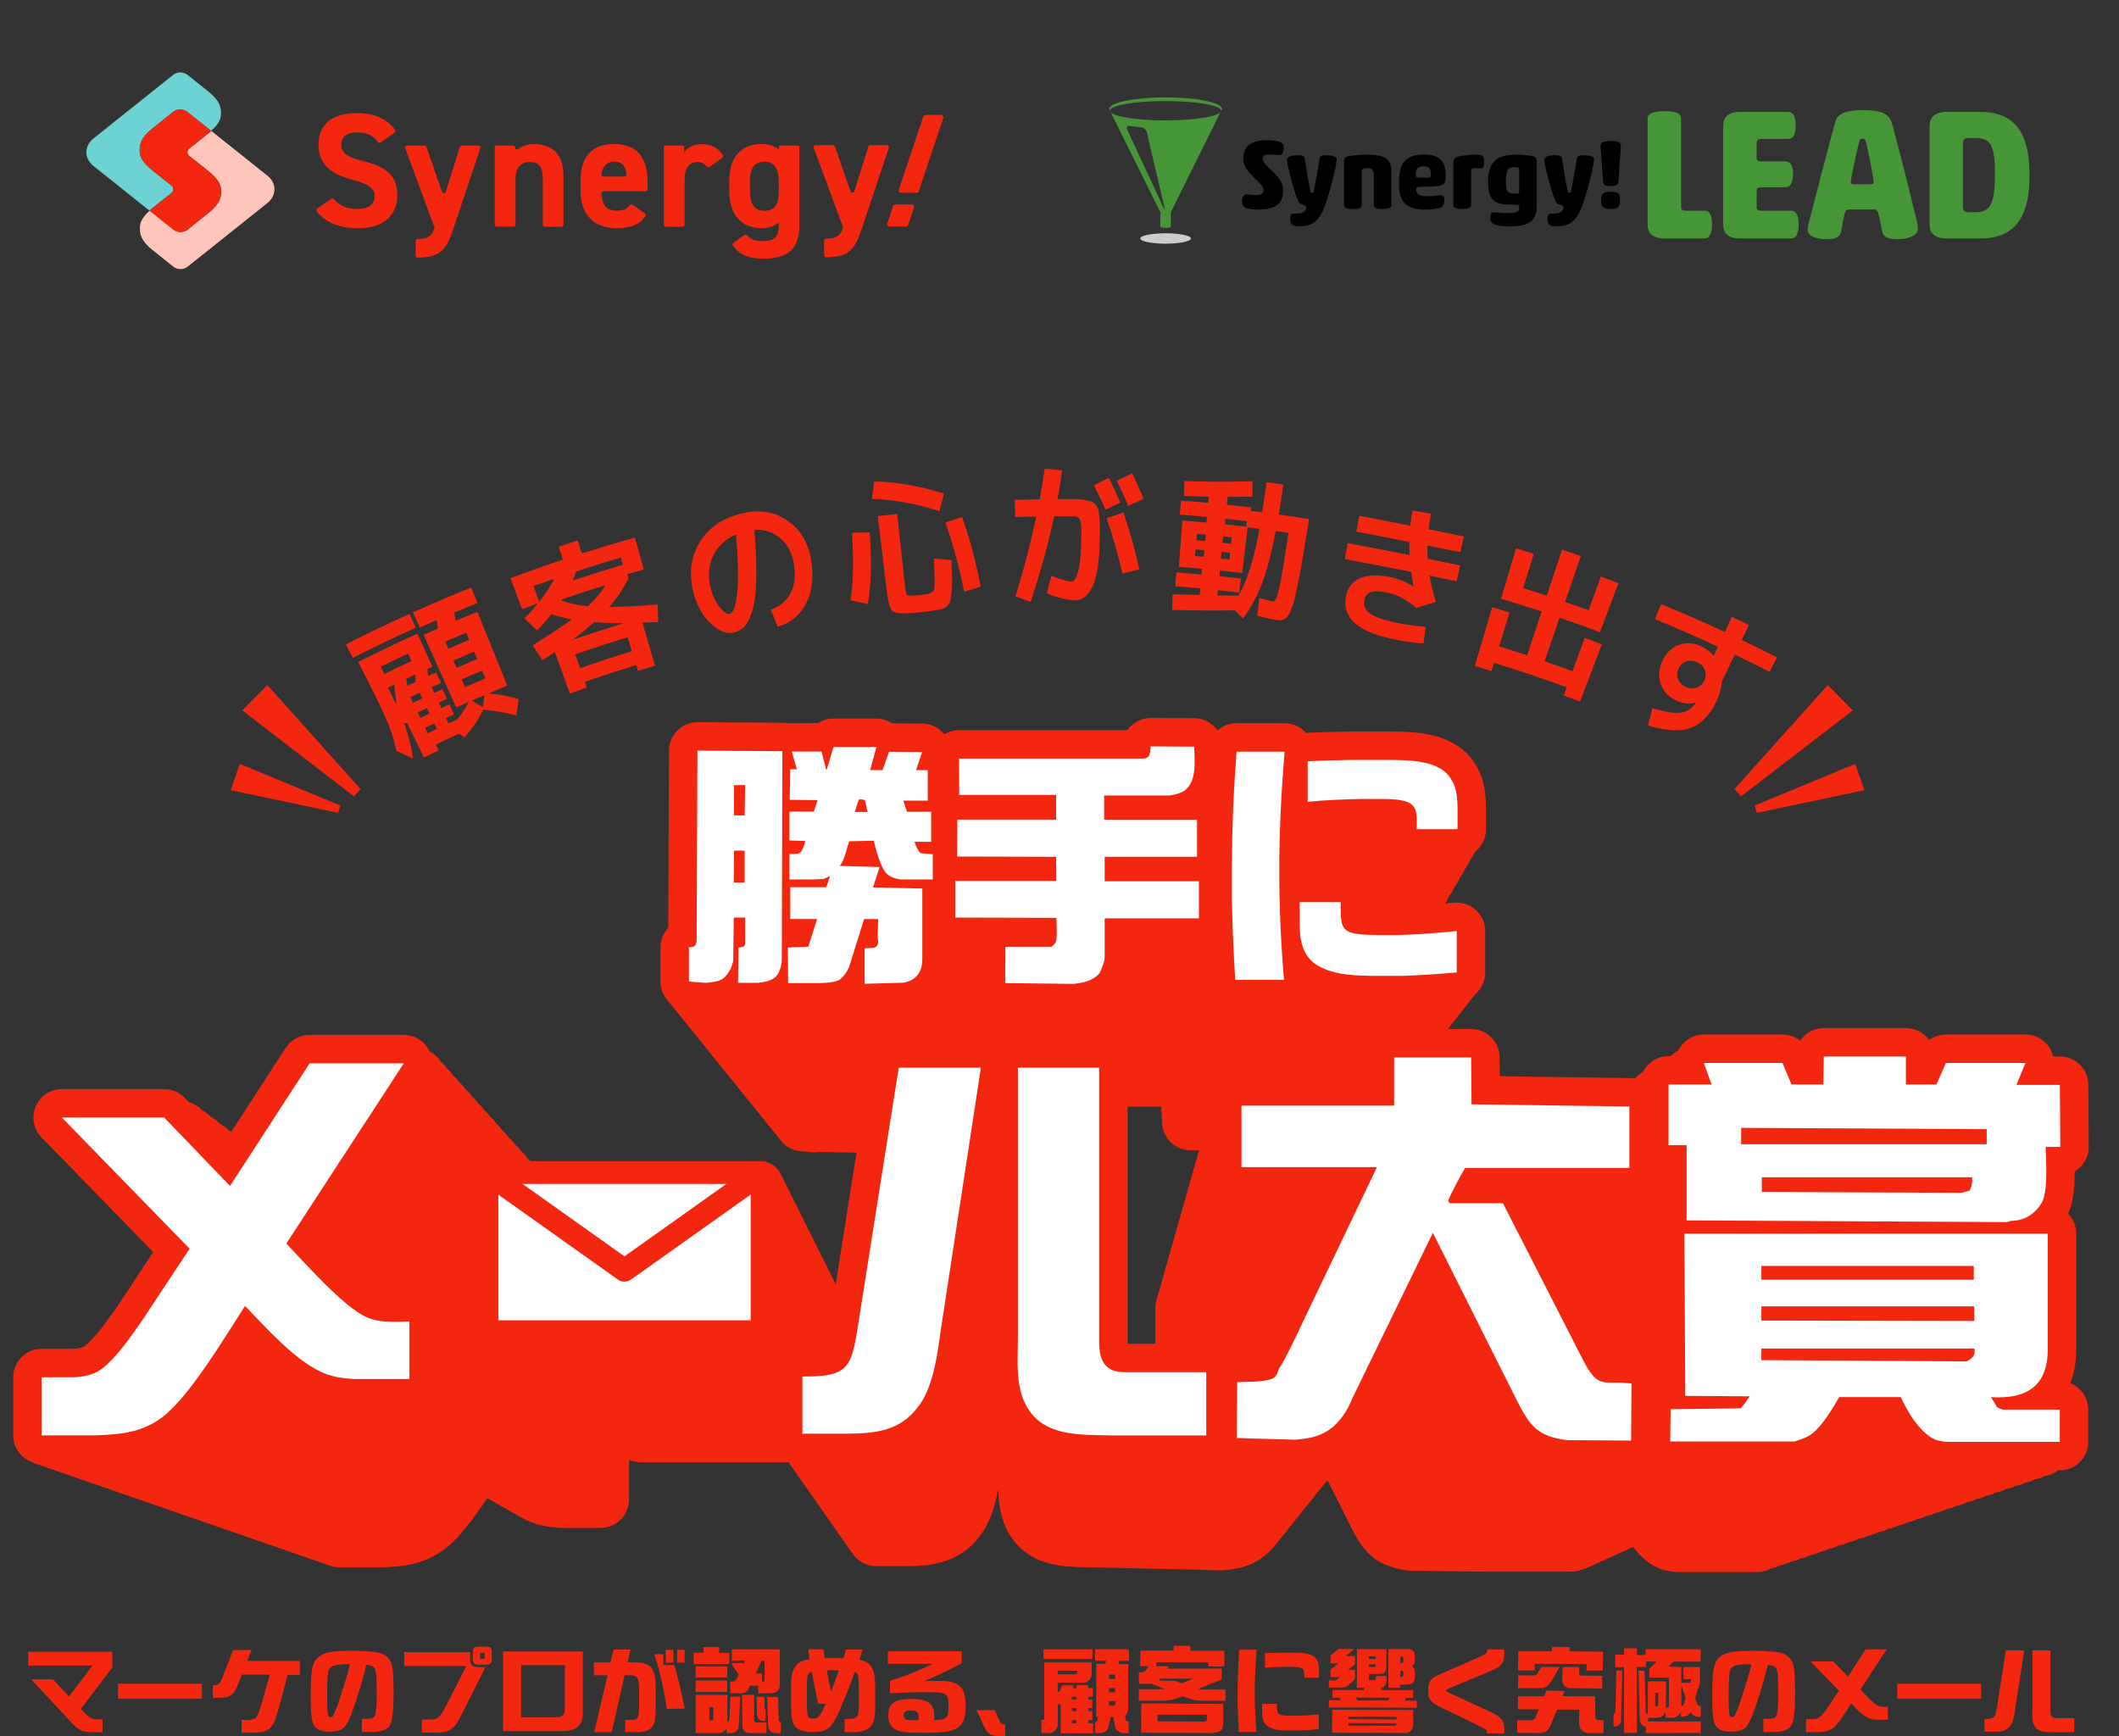 <svg width="321" height="263" viewBox="0 0 321 263" fill="none" xmlns="http://www.w3.org/2000/svg">
<rect x="0" y="0" width="321" height="263" fill="#333333" stroke="none"/>
<path d="M57.679 21.597C57.549 21.695 57.353 21.663 57.266 21.532C56.558 20.541 55.676 20.051 54.086 20.051C52.496 20.051 51.701 20.77 51.701 21.924C51.701 23.253 52.779 23.84 55.044 24.407C58.583 25.289 60.184 26.617 60.184 29.623C60.184 32.4 58.311 34.566 54.325 34.566C51.483 34.566 49.469 33.826 47.988 32.04C47.879 31.909 47.912 31.703 48.053 31.594L50.188 30.113C50.318 30.026 50.492 30.047 50.59 30.167C51.462 31.158 52.474 31.648 54.108 31.648C56.079 31.648 56.743 30.788 56.743 29.753C56.743 28.577 56.024 27.913 53.269 27.194C49.926 26.312 48.249 24.712 48.249 21.902C48.249 19.093 50.024 17.133 54.053 17.133C56.634 17.133 58.616 17.96 59.835 19.67C59.933 19.801 59.901 19.997 59.759 20.095L57.668 21.586L57.679 21.597Z" fill="#F3270F"/>
<path d="M64.594 22.251L66.957 29.046C67.055 29.318 67.447 29.318 67.534 29.046L69.657 22.262C69.701 22.131 69.81 22.044 69.951 22.044H72.478C72.685 22.044 72.837 22.251 72.761 22.447L68.59 34.915C67.512 38.116 66.467 38.977 63.266 39.02C63.091 39.02 62.961 38.889 62.961 38.715V36.516C62.961 36.352 63.091 36.211 63.266 36.211C64.703 36.178 65.323 35.873 65.803 34.632C65.824 34.566 65.824 34.479 65.803 34.414L61.392 22.458C61.316 22.262 61.469 22.044 61.676 22.044H64.322C64.452 22.044 64.561 22.131 64.605 22.251H64.594Z" fill="#F3270F"/>
<path d="M75.243 22.044H77.715C77.879 22.044 78.02 22.174 78.02 22.349C78.02 22.599 78.303 22.741 78.51 22.588C79.044 22.164 79.85 21.826 80.851 21.826C83.334 21.826 85.36 23.002 85.36 26.65V34.044C85.36 34.207 85.229 34.349 85.055 34.349H82.539C82.376 34.349 82.234 34.218 82.234 34.044V27.14C82.234 25.224 81.548 24.526 80.263 24.526C78.815 24.526 78.097 25.485 78.097 27.107V34.033C78.097 34.196 77.966 34.338 77.792 34.338H75.254C75.091 34.338 74.95 34.207 74.95 34.033V22.338C74.95 22.174 75.08 22.033 75.254 22.033L75.243 22.044Z" fill="#F3270F"/>
<path d="M97.675 32.312C97.806 32.399 97.85 32.584 97.763 32.726C96.891 34.044 95.498 34.566 93.407 34.566C89.715 34.566 87.94 32.182 87.94 29.002V27.325C87.94 23.612 89.813 21.815 93.015 21.815C96.489 21.815 98.089 23.83 98.089 27.576V28.675C98.089 28.839 97.959 28.98 97.784 28.98H91.392C91.218 28.98 91.076 29.133 91.087 29.307C91.174 30.831 91.752 31.909 93.385 31.909C94.528 31.909 94.997 31.605 95.41 31.082C95.508 30.951 95.694 30.929 95.824 31.017L97.686 32.312H97.675ZM91.414 26.748H94.605C94.79 26.748 94.931 26.585 94.909 26.399C94.768 25.049 94.136 24.483 93.037 24.483C91.937 24.483 91.305 25.202 91.109 26.389C91.076 26.574 91.218 26.748 91.414 26.748Z" fill="#F3270F"/>
<path d="M107.476 25.3C107.345 25.398 107.171 25.365 107.062 25.245C106.757 24.864 106.343 24.537 105.679 24.537C104.503 24.537 103.708 25.398 103.708 27.118V34.044C103.708 34.207 103.578 34.349 103.403 34.349H100.866C100.703 34.349 100.561 34.218 100.561 34.044V22.349C100.561 22.185 100.692 22.044 100.866 22.044H103.338C103.501 22.044 103.643 22.174 103.643 22.349V23.078C104.057 22.468 104.873 21.826 106.322 21.826C107.77 21.826 108.761 22.381 109.49 23.503C109.578 23.634 109.534 23.819 109.403 23.917L107.465 25.3H107.476Z" fill="#F3270F"/>
<path d="M126.478 22.196L128.841 28.991C128.939 29.263 129.331 29.263 129.418 28.991L131.541 22.207C131.585 22.076 131.694 21.989 131.835 21.989H134.362C134.568 21.989 134.721 22.196 134.645 22.392L130.474 34.86C129.396 38.062 128.351 38.922 125.149 38.966C124.975 38.966 124.844 38.835 124.844 38.661V36.461C124.844 36.298 124.975 36.156 125.149 36.156C126.587 36.123 127.207 35.819 127.686 34.577C127.708 34.512 127.708 34.425 127.686 34.359L123.276 22.403C123.2 22.207 123.353 21.989 123.559 21.989H126.206C126.336 21.989 126.445 22.076 126.489 22.196H126.478Z" fill="#F3270F"/>
<path d="M118.278 22.044H120.793C120.957 22.044 121.098 22.174 121.098 22.349V34.098C121.098 38.203 118.79 39.173 115.686 39.173C113.519 39.173 112.093 38.682 111.036 37.202C110.938 37.071 110.971 36.875 111.113 36.777L112.746 35.601C112.877 35.514 113.051 35.525 113.149 35.634C113.672 36.233 114.347 36.526 115.392 36.526C117.265 36.526 117.973 35.982 117.973 34.087V33.695C117.309 34.261 116.448 34.556 115.338 34.556C112.114 34.556 110.47 32.269 110.47 28.991V27.314C110.47 23.721 112.419 21.804 115.338 21.804C116.448 21.804 117.309 22.098 117.973 22.665V22.327C117.973 22.164 118.104 22.022 118.278 22.022V22.044ZM117.973 29.089V27.543C117.973 25.572 117.33 24.494 115.784 24.494C114.238 24.494 113.595 25.572 113.595 27.543V28.828C113.595 30.603 114.085 31.931 115.784 31.931C117.483 31.931 117.973 30.723 117.973 29.1V29.089Z" fill="#F3270F"/>
<path d="M134.743 34.316H137.247C137.4 34.316 137.53 34.218 137.574 34.076L138.456 31.43C138.532 31.202 138.369 30.973 138.129 30.973H135.625C135.472 30.973 135.341 31.071 135.298 31.213L134.416 33.859C134.34 34.087 134.503 34.316 134.743 34.316Z" fill="#F3270F"/>
<path d="M136.484 29.198H138.858C139.011 29.198 139.141 29.1 139.185 28.958L142.898 17.862C142.974 17.634 142.811 17.405 142.572 17.405H140.198C140.045 17.405 139.915 17.503 139.871 17.645L136.158 28.741C136.082 28.969 136.245 29.198 136.484 29.198Z" fill="#F3270F"/>
<path d="M25.425 29.677L25.97 29.242C25.97 29.242 26.013 29.198 26.035 29.176C26.079 29.133 26.111 29.089 26.144 29.046C26.177 29.002 26.199 28.948 26.22 28.904C26.253 28.828 26.264 28.752 26.264 28.675C26.264 28.468 26.166 28.262 25.97 28.109L23.226 25.92C22.311 25.191 21.244 24.211 21.168 23.067C21.091 21.913 21.298 20.89 23.095 19.463L26.209 16.969C26.852 16.458 27.767 16.458 28.409 16.969L31.981 19.822C32.721 19.169 33.407 18.363 33.462 17.448C33.538 16.294 33.331 15.271 31.534 13.844L28.42 11.351C27.777 10.839 26.863 10.839 26.22 11.351L14.155 20.977C12.729 22.12 12.729 23.993 14.155 25.136L22.638 31.909C22.823 31.735 23.019 31.583 23.204 31.43L25.404 29.677H25.425Z" fill="#6DD2D3"/>
<path d="M40.485 26.596L32.002 19.822C31.817 19.997 31.621 20.149 31.436 20.302L28.692 22.49C28.496 22.643 28.398 22.85 28.398 23.056C28.398 23.133 28.409 23.209 28.442 23.285C28.463 23.34 28.485 23.383 28.518 23.427C28.55 23.47 28.583 23.514 28.627 23.557C28.648 23.579 28.67 23.601 28.692 23.623L29.236 24.058L31.436 25.811C32.351 26.541 33.418 27.521 33.494 28.664C33.57 29.819 33.363 30.842 31.567 32.269L28.452 34.762C27.81 35.274 26.895 35.274 26.253 34.762L22.681 31.909C21.941 32.563 21.255 33.369 21.2 34.283C21.124 35.438 21.331 36.461 23.128 37.888L26.242 40.381C26.884 40.893 27.799 40.893 28.442 40.381L40.507 30.755C41.933 29.612 41.933 27.739 40.507 26.596H40.485Z" fill="#FFC5BB"/>
<path d="M28.431 34.762L31.545 32.269C33.342 30.842 33.548 29.819 33.472 28.664C33.396 27.521 32.329 26.541 31.414 25.811L29.215 24.058L28.67 23.623C28.67 23.623 28.627 23.579 28.605 23.557C28.561 23.514 28.529 23.47 28.496 23.427C28.463 23.383 28.441 23.329 28.42 23.285C28.387 23.209 28.376 23.133 28.376 23.056C28.376 22.85 28.474 22.643 28.67 22.49L31.414 20.302C31.599 20.149 31.795 19.997 31.98 19.822L28.409 16.969C27.766 16.458 26.852 16.458 26.209 16.969L23.095 19.463C21.298 20.89 21.091 21.913 21.167 23.067C21.244 24.211 22.311 25.191 23.226 25.92L25.97 28.109C26.166 28.262 26.264 28.468 26.264 28.675C26.264 28.752 26.253 28.828 26.22 28.904C26.198 28.958 26.177 29.002 26.144 29.046C26.111 29.089 26.078 29.133 26.035 29.176C26.013 29.198 25.991 29.22 25.97 29.242L25.425 29.677L23.226 31.43C23.04 31.583 22.844 31.735 22.659 31.909L26.231 34.762C26.873 35.274 27.788 35.274 28.431 34.762Z" fill="#F3270F"/>
<g clip-path="url(#clip0_198_306)">
<path d="M191.829 21.244C192.967 21.244 193.717 21.379 194.077 21.604C194.421 21.813 194.466 22.038 194.466 22.472C194.466 23.042 194.241 23.566 193.734 23.492C193.311 23.447 192.787 23.402 192.296 23.402C191.654 23.402 191.276 23.538 191.276 24.034C191.276 24.456 191.547 24.8 192.612 25.786C194.049 27.15 194.382 27.889 194.382 28.982C194.382 31.084 192.764 31.744 190.69 31.744C189.85 31.744 189.056 31.67 188.65 31.456C188.289 31.259 188.154 30.96 188.154 30.453C188.154 29.884 188.408 29.371 188.887 29.45C189.338 29.512 189.772 29.54 190.222 29.54C191 29.54 191.406 29.377 191.406 28.79C191.406 28.384 191.226 28.114 190.042 26.976C188.887 25.848 188.334 25.054 188.334 24.034C188.334 21.92 189.85 21.244 191.829 21.244Z" fill="black"/>
<path d="M200.254 32.223C199.443 33.767 198.378 34.291 196.76 34.291C195.768 34.291 195.441 34.02 195.441 33.091C195.441 32.628 195.593 32.358 195.892 32.358H196.388C197.589 32.358 197.87 31.834 197.87 31.428C197.87 31.203 197.763 31.095 197.318 31.005C196.912 30.915 196.721 30.662 196.614 30.363C196.016 29.01 194.951 24.845 194.951 24.231C194.951 23.616 195.999 23.509 196.568 23.509C197.211 23.509 197.572 23.628 197.634 23.971C197.842 25.172 198.276 28.069 198.518 28.982C198.58 29.207 198.682 29.224 198.761 29.224C198.851 29.224 198.958 29.207 199.003 28.982C199.212 28.069 199.725 25.172 199.905 24.017C199.967 23.656 200.192 23.509 200.863 23.509C201.584 23.509 202.497 23.616 202.497 24.186C202.424 25.431 201.072 30.695 200.266 32.223H200.254Z" fill="black"/>
<path d="M210.782 31.112C210.782 31.563 210.095 31.653 209.464 31.653C208.832 31.653 208.117 31.563 208.117 31.112V26.885C208.117 25.713 207.908 25.459 207.113 25.459C206.826 25.459 206.589 25.505 206.471 25.567C206.29 25.685 206.274 25.854 206.274 26.108V31.118C206.274 31.569 205.569 31.659 204.955 31.659C204.34 31.659 203.591 31.569 203.591 31.118V24.563C203.591 23.949 203.788 23.752 204.295 23.65C205.09 23.515 206.381 23.425 207.113 23.425C209.74 23.425 210.788 24.056 210.788 25.989V31.118L210.782 31.112Z" fill="black"/>
<path d="M215.015 28.323C214.626 28.339 214.536 28.413 214.536 28.728C214.536 29.433 214.998 29.72 216.323 29.72C217.01 29.72 217.613 29.658 218.064 29.585C218.408 29.54 218.814 29.675 218.814 30.306C218.814 30.814 218.588 31.236 218.38 31.372C218.002 31.58 217.134 31.744 215.996 31.744C213.054 31.744 211.932 30.616 211.932 27.962V27.494C211.932 24.197 213.448 23.414 215.77 23.414C218.092 23.414 218.994 24.451 218.994 26.519C218.994 27.81 218.831 28.108 217.495 28.215L215.021 28.323H215.015ZM214.474 26.491C214.474 26.823 214.626 26.913 215.027 26.913H216.199C216.65 26.913 216.751 26.823 216.751 26.389C216.751 25.567 216.526 25.189 215.669 25.189C214.756 25.189 214.469 25.651 214.469 26.372V26.491H214.474Z" fill="black"/>
<path d="M224.36 25.516C224.089 25.516 223.819 25.471 223.447 25.471C222.939 25.471 222.849 25.561 222.849 26.102V31.112C222.849 31.563 222.145 31.653 221.53 31.653C220.916 31.653 220.167 31.563 220.167 31.112V24.558C220.167 23.943 220.708 23.735 221.204 23.645C221.936 23.509 223.092 23.419 223.796 23.419C224.619 23.419 224.833 23.662 224.833 24.546C224.833 25.054 224.715 25.521 224.371 25.521L224.36 25.516Z" fill="black"/>
<path d="M232.785 31.338C232.785 33.857 230.987 34.291 228.648 34.291C226.67 34.291 225.74 34.004 225.74 32.989C225.74 32.403 225.966 32.166 226.236 32.166C226.76 32.166 227.589 32.273 228.35 32.273C229.776 32.273 230.136 32.065 230.136 31.597V31.298C230.136 31.028 230.001 31 228.981 31C226.625 31 225.413 30.504 225.413 27.624C225.413 24.552 226.642 23.425 229.854 23.425C230.576 23.425 231.28 23.498 231.968 23.605C232.565 23.712 232.791 23.876 232.791 24.49V31.343L232.785 31.338ZM230.131 25.696C230.131 25.426 230.024 25.319 229.443 25.319C228.451 25.319 228.124 25.696 228.124 27.421C228.124 29.055 228.395 29.326 229.516 29.326C230.069 29.326 230.131 29.298 230.131 28.993V25.696Z" fill="black"/>
<path d="M239.233 32.223C238.421 33.767 237.356 34.291 235.738 34.291C234.746 34.291 234.42 34.02 234.42 33.091C234.42 32.628 234.572 32.358 234.87 32.358H235.366C236.567 32.358 236.849 31.834 236.849 31.428C236.849 31.203 236.742 31.095 236.296 31.005C235.891 30.915 235.699 30.662 235.592 30.363C234.994 29.01 233.929 24.845 233.929 24.231C233.929 23.616 234.977 23.509 235.547 23.509C236.189 23.509 236.55 23.628 236.612 23.971C236.82 25.172 237.254 28.069 237.497 28.982C237.559 29.207 237.66 29.224 237.739 29.224C237.829 29.224 237.936 29.207 237.981 28.982C238.19 28.069 238.703 25.172 238.883 24.017C238.945 23.656 239.171 23.509 239.841 23.509C240.563 23.509 241.476 23.616 241.476 24.186C241.402 25.431 240.05 30.695 239.244 32.223H239.233Z" fill="black"/>
<path d="M245.156 27.556C245.128 28.035 244.649 28.187 244.001 28.187C243.234 28.187 242.874 28.035 242.845 27.556L242.457 22.129C242.485 21.441 243.251 21.351 244.001 21.351C244.886 21.351 245.545 21.441 245.545 22.129L245.156 27.556ZM244.001 29.044C245.111 29.044 245.41 29.269 245.41 30.244C245.41 31.445 245.094 31.637 244.001 31.637C242.907 31.637 242.547 31.439 242.547 30.391C242.547 29.264 242.907 29.044 244.001 29.044Z" fill="black"/>
<path d="M254.664 31.186C254.664 31.777 254.777 31.918 255.453 31.918H258.215C259.173 31.918 259.342 33.102 259.342 33.947C259.342 34.905 259.173 36.117 258.215 36.117H252.156C250.409 36.117 249.592 35.384 249.592 33.975V17.913C249.592 17.011 251.029 16.842 252.156 16.842C253.368 16.842 254.664 17.011 254.664 17.913V31.186Z" fill="#469637"/>
<path d="M266.894 21.041C266.218 21.041 266.105 21.21 266.105 21.858V23.718C266.105 24.31 266.218 24.451 266.894 24.451H270.501C271.46 24.451 271.629 25.55 271.629 26.395C271.629 27.043 271.46 28.368 270.501 28.368H266.894C266.218 28.368 266.105 28.509 266.105 29.128V31.186C266.105 31.777 266.218 31.918 266.894 31.918H271.347C272.305 31.918 272.474 33.102 272.474 33.947C272.474 34.905 272.305 36.117 271.347 36.117H263.597C261.85 36.117 261.033 35.384 261.033 33.975V19.096C261.033 17.744 261.85 16.955 263.597 16.955H270.896C271.854 16.955 272.023 18.11 272.023 18.956C272.023 19.914 271.854 21.041 270.896 21.041H266.894Z" fill="#469637"/>
<path d="M285.155 35.187L284.591 32.482C284.45 31.918 284.281 31.721 283.774 31.721H280.252C279.688 31.721 279.547 31.918 279.406 32.482L278.843 35.243C278.617 36.117 277.603 36.23 276.616 36.23C275.771 36.23 273.827 36.033 273.827 34.736C273.827 34.426 273.968 33.863 274.137 33.243C275.01 29.777 276.983 22.224 278.025 18.448C278.307 17.349 279.463 16.673 282.224 16.673C284.986 16.673 286.198 17.237 286.592 18.646C287.635 22.337 289.748 30.904 290.284 33.13C290.509 33.947 290.537 34.426 290.537 34.68C290.537 35.864 288.565 36.23 287.522 36.23C286.479 36.23 285.409 36.117 285.155 35.187ZM281.661 21.379C281.266 22.929 280.364 27.128 280.364 27.522C280.364 27.86 280.505 27.917 280.928 27.917H283.267C283.718 27.917 283.831 27.86 283.831 27.522C283.831 27.156 283.041 22.901 282.647 21.379C282.534 21.069 282.45 21.013 282.168 21.013C281.886 21.013 281.745 21.069 281.661 21.379Z" fill="#469637"/>
<path d="M294.877 36.117C293.129 36.117 292.312 35.384 292.312 33.975V19.096C292.312 17.744 293.129 16.955 294.877 16.955H300.062C306.289 16.955 307.445 21.717 307.445 26.508C307.445 31.298 306.289 36.117 300.062 36.117H294.877ZM299.216 20.9H298.625C297.61 20.9 297.356 20.956 297.356 21.886V31.129C297.356 32.059 297.61 32.144 298.625 32.144H299.244C301.527 32.144 302.203 30.876 302.203 26.395C302.203 21.915 301.527 20.9 299.216 20.9Z" fill="#469637"/>
<path d="M177.654 26.868L177.592 26.987C177.626 26.947 177.648 26.908 177.654 26.868Z" fill="#469637"/>
<path d="M177.598 26.868C177.603 26.908 177.626 26.953 177.659 26.992L177.598 26.868Z" fill="#469637"/>
<path d="M180.405 36.123C180.405 36.557 178.691 36.912 176.572 36.912C174.453 36.912 172.74 36.557 172.74 36.123C172.74 35.689 174.453 35.334 176.572 35.334C178.691 35.334 180.405 35.689 180.405 36.123Z" fill="#CCCCCC"/>
<path d="M176.594 27.009L176.55 27.099C176.572 27.071 176.589 27.038 176.594 27.009Z" fill="#469637"/>
<path d="M176.55 27.009C176.55 27.043 176.572 27.071 176.594 27.105L176.55 27.009Z" fill="#469637"/>
<path d="M184.885 16.994C184.271 17.699 180.782 18.24 176.566 18.24C172.351 18.24 168.868 17.704 168.253 16.994L175.777 32.149V34.347C175.777 34.438 176.133 34.511 176.572 34.511C177.012 34.511 177.367 34.438 177.367 34.347V32.149L184.885 16.994ZM176.296 31.563L170.728 19.57C170.575 19.243 170.745 19.023 171.094 19.079L172.92 19.299C173.275 19.333 173.636 19.649 173.715 19.993L176.42 31.512C176.504 31.862 176.448 31.879 176.296 31.558V31.563Z" fill="#469637"/>
<path d="M176.572 14.751C171.86 14.751 168.045 15.534 168.045 16.504C168.045 16.594 168.079 16.684 168.141 16.769L168.163 16.814C168.163 16.814 168.158 16.786 168.158 16.774C168.158 15.957 171.922 15.303 176.572 15.303C181.222 15.303 184.987 15.963 184.987 16.774C184.987 16.791 184.987 16.803 184.981 16.82L185.009 16.763C185.071 16.679 185.099 16.594 185.099 16.504C185.099 15.534 181.284 14.751 176.572 14.751Z" fill="#469637"/>
</g>
<g clip-path="url(#clip1_198_306)">
<path d="M310.753 210.49C311.282 209.128 311.603 207.468 311.603 205.457V188.336C311.603 187.181 311.149 186.13 310.408 185.36C311.207 183.653 311.408 181.516 311.402 179.109C311.695 178.931 311.965 178.718 312.207 178.471C313.017 177.655 313.465 176.552 313.459 175.403L313.396 166.205C313.379 163.838 311.454 161.925 309.087 161.925H308.156C308.035 161.454 307.834 160.994 307.559 160.58C306.76 159.385 305.416 158.667 303.979 158.667H292.161C291.254 158.667 290.392 158.954 289.679 159.454C288.892 158.397 287.634 157.714 286.215 157.714H274.012C272.593 157.714 271.335 158.397 270.548 159.46C270.513 159.483 270.484 159.5 270.45 159.523C269.72 158.983 268.824 158.673 267.876 158.673H256.184C254.782 158.673 253.467 159.357 252.657 160.506C252.622 160.552 252.594 160.603 252.559 160.649C252.232 160.908 251.939 161.212 251.697 161.557C251.663 161.603 251.634 161.655 251.6 161.701C251.531 161.752 251.467 161.81 251.398 161.867H250.939C249.411 161.867 248.066 162.66 247.302 163.861C246.946 164.154 246.641 164.499 246.394 164.884C246.268 164.987 246.147 165.102 246.032 165.217C245.757 165.159 245.475 165.125 245.182 165.119L225.947 164.855L225.924 162.103C225.901 159.742 223.982 157.834 221.615 157.834H210.182C208.257 157.834 206.625 159.098 206.074 160.839C205.861 161.166 205.689 161.523 205.568 161.902C205.356 162.229 205.183 162.586 205.063 162.965C204.85 163.292 204.678 163.648 204.557 164.028C204.362 164.326 204.201 164.648 204.08 164.993H187.505C185.356 164.993 183.575 166.561 183.248 168.618C183.116 168.928 183.018 169.262 182.966 169.606C182.834 169.922 182.737 170.25 182.685 170.6C182.553 170.91 182.455 171.244 182.403 171.588C182.271 171.904 182.174 172.238 182.122 172.582C181.99 172.898 181.892 173.226 181.84 173.576C181.708 173.886 181.611 174.22 181.559 174.564C181.427 174.88 181.329 175.208 181.277 175.558C181.145 175.874 181.047 176.202 180.996 176.552C180.864 176.868 180.766 177.196 180.714 177.546C180.582 177.856 180.484 178.19 180.433 178.534C180.301 178.85 180.203 179.178 180.151 179.528C180.019 179.839 179.921 180.172 179.87 180.517C179.738 180.833 179.64 181.166 179.588 181.51C179.456 181.821 179.358 182.154 179.307 182.499C179.175 182.815 179.077 183.142 179.025 183.493C178.893 183.809 178.795 184.136 178.744 184.487C178.611 184.803 178.514 185.13 178.462 185.48C178.33 185.796 178.232 186.124 178.181 186.474C178.048 186.79 177.951 187.118 177.899 187.468C177.767 187.779 177.669 188.112 177.618 188.457C177.485 188.773 177.388 189.1 177.336 189.45C177.204 189.766 177.106 190.094 177.055 190.444C176.922 190.755 176.825 191.088 176.773 191.433C176.641 191.749 176.543 192.082 176.491 192.427C176.359 192.737 176.262 193.07 176.21 193.415C176.078 193.731 175.98 194.058 175.928 194.409C175.796 194.725 175.699 195.052 175.647 195.403C175.515 195.719 175.417 196.046 175.365 196.396C175.147 196.914 175.026 197.477 175.026 198.068V204.607H170.723C170.723 204.572 170.723 204.543 170.723 204.509V163.683C170.723 161.304 168.793 159.374 166.414 159.374H154.338C153.292 159.374 152.338 159.747 151.591 160.362C150.827 159.73 149.856 159.374 148.845 159.374H136.642C134.522 159.374 132.718 160.914 132.385 163.011L127.214 195.753L118.234 177.765C117.671 176.633 116.516 175.915 115.252 175.915H113.581L114.758 181.608H85.44C85.21 181.286 84.935 180.999 84.636 180.758C84.377 180.35 84.061 179.999 83.694 179.706C83.435 179.299 83.119 178.948 82.751 178.655C82.493 178.247 82.177 177.897 81.809 177.604C81.551 177.196 81.235 176.845 80.867 176.552C80.608 176.144 80.292 175.794 79.925 175.501C79.666 175.093 79.35 174.743 78.983 174.45C78.724 174.042 78.408 173.691 78.04 173.398C77.782 172.99 77.466 172.64 77.098 172.347C76.84 171.939 76.523 171.588 76.156 171.295C75.897 170.887 75.581 170.537 75.214 170.244C74.955 169.836 74.639 169.486 74.271 169.193C74.013 168.785 73.697 168.434 73.329 168.141C73.071 167.733 72.755 167.383 72.387 167.084C72.128 166.676 71.812 166.326 71.445 166.033C71.186 165.625 70.87 165.274 70.502 164.981C70.244 164.573 69.928 164.223 69.56 163.93C69.302 163.522 68.986 163.172 68.618 162.879C68.359 162.471 68.043 162.12 67.676 161.827C67.417 161.419 67.101 161.069 66.734 160.776C65.946 159.535 64.573 158.771 63.091 158.771H49.101C47.642 158.771 46.28 159.512 45.487 160.736L37.381 173.226C37.312 173.186 37.237 173.151 37.168 173.111L37.071 173.013C36.72 172.651 36.318 172.358 35.876 172.14L35.778 172.042C35.428 171.68 35.025 171.387 34.583 171.169L34.485 171.071C34.135 170.709 33.733 170.411 33.29 170.192L33.193 170.095C32.842 169.733 32.44 169.44 31.998 169.221L31.9 169.124C31.549 168.762 31.147 168.463 30.705 168.245L30.613 168.147C29.803 167.302 28.677 166.826 27.511 166.826H12.303C10.568 166.826 9.005 167.865 8.333 169.457C7.661 171.054 8.005 172.898 9.218 174.139L25.77 191.14L22.38 196.276C21.145 198.166 17.376 203.906 15.664 205.009C15.629 205.032 15.595 205.055 15.56 205.078C15.422 205.17 14.819 205.411 13.647 205.411H9.304C6.925 205.411 4.995 207.341 4.995 209.72V218.343C4.995 219.228 5.265 220.044 5.719 220.728L4.926 221.544L50.469 237.326C50.469 237.326 51.526 237.424 51.962 237.424H57.53C57.581 237.424 57.627 237.424 57.679 237.424C60.431 237.326 63.855 237.211 67.245 234.718C69.422 233.12 71.6 230.248 73.812 226.933C73.858 226.956 73.909 226.984 73.955 227.007C74.312 227.231 74.674 227.433 75.03 227.616C75.392 227.84 75.748 228.042 76.104 228.225C76.466 228.449 76.822 228.651 77.178 228.834C77.535 229.058 77.897 229.26 78.247 229.438C78.758 229.759 79.247 230.024 79.724 230.248C81.424 231.081 83.131 231.311 84.722 231.431C84.831 231.437 84.94 231.443 85.049 231.443H90.984C93.363 231.443 95.293 229.512 95.293 227.134V221.153C95.81 221.371 96.379 221.492 96.977 221.492H119.441C119.515 221.607 119.602 221.722 119.688 221.825C119.797 222.003 119.918 222.176 120.044 222.336C120.153 222.515 120.274 222.687 120.406 222.848C120.515 223.026 120.63 223.198 120.762 223.359C120.871 223.537 120.992 223.71 121.124 223.87C121.233 224.049 121.348 224.221 121.48 224.382C121.59 224.56 121.71 224.732 121.842 224.893C121.951 225.071 122.066 225.244 122.199 225.404C122.308 225.583 122.428 225.755 122.56 225.922C122.67 226.1 122.785 226.272 122.917 226.433C123.026 226.611 123.146 226.783 123.279 226.944C123.388 227.122 123.508 227.295 123.635 227.456C123.744 227.634 123.859 227.806 123.991 227.967C124.1 228.145 124.221 228.317 124.353 228.478C124.462 228.656 124.577 228.829 124.709 228.989C124.818 229.168 124.939 229.34 125.065 229.501C125.175 229.679 125.295 229.851 125.422 230.012C125.531 230.19 125.651 230.363 125.784 230.523C125.893 230.702 126.008 230.874 126.14 231.035C126.249 231.213 126.37 231.385 126.502 231.546C126.611 231.724 126.726 231.897 126.858 232.057C126.967 232.236 127.088 232.408 127.22 232.569C127.329 232.747 127.444 232.919 127.576 233.074C127.685 233.253 127.806 233.425 127.938 233.591C128.047 233.77 128.162 233.942 128.294 234.103C128.403 234.281 128.524 234.453 128.656 234.614C128.765 234.792 128.88 234.965 129.012 235.125C129.765 236.384 131.144 237.228 132.712 237.228H137.78C137.78 237.228 137.826 237.228 137.849 237.228C140.164 237.194 144.967 237.113 148.276 232.862C150.006 230.725 150.764 228.001 151.206 225.554C151.218 225.686 151.224 225.818 151.235 225.956C151.247 226.157 151.258 226.352 151.275 226.553C151.373 228.329 151.718 230.92 153.464 233.235C156.486 237.24 161.186 237.332 164.294 237.395C164.593 237.395 164.886 237.406 165.168 237.418C165.213 237.418 165.259 237.418 165.3 237.418H165.346L181.455 237.768L184.937 237.872C185.127 237.872 185.316 237.872 185.506 237.849C187.178 237.676 188.832 237.429 190.631 236.332C191.676 235.694 192.613 234.832 193.417 233.764C193.566 233.586 193.71 233.408 193.842 233.23C193.992 233.051 194.135 232.873 194.267 232.701C194.417 232.523 194.56 232.345 194.698 232.167C194.848 231.989 194.991 231.816 195.123 231.638C195.279 231.46 195.422 231.282 195.554 231.098C195.704 230.92 195.847 230.742 195.979 230.564C196.129 230.386 196.272 230.207 196.405 230.035C196.554 229.863 196.692 229.685 196.83 229.507C196.979 229.334 197.117 229.156 197.255 228.978C197.404 228.806 197.542 228.628 197.68 228.444C197.829 228.271 197.967 228.093 198.105 227.915C198.249 227.743 198.393 227.565 198.53 227.387C198.674 227.214 198.818 227.036 198.956 226.858C199.099 226.686 199.243 226.508 199.381 226.329C199.524 226.157 199.668 225.979 199.806 225.801C199.949 225.634 200.093 225.456 200.231 225.272C200.375 225.106 200.518 224.928 200.656 224.744C200.8 224.577 200.938 224.399 201.081 224.215C201.081 224.215 201.087 224.209 201.093 224.204L204.712 231.426C206.327 234.603 208.096 237.286 213.393 237.906C213.549 237.923 213.709 237.935 213.865 237.935H214.209L224.809 238.073H238.046C238.541 238.073 239.029 237.987 239.494 237.82L239.713 237.745C240.184 237.579 240.798 237.366 241.453 237.016C241.781 236.889 242.16 236.728 242.562 236.51C242.89 236.384 243.269 236.223 243.671 236.004C243.999 235.878 244.383 235.711 244.786 235.499C245.113 235.373 245.492 235.212 245.895 234.993C246.222 234.867 246.601 234.706 247.003 234.488C247.124 234.442 247.256 234.39 247.394 234.327C247.871 234.965 248.422 235.574 249.06 236.131C250.376 237.326 251.818 237.935 253.72 238.107C253.852 238.119 253.978 238.125 254.11 238.125H266.164C266.922 238.125 267.64 237.929 268.261 237.579C268.789 237.504 269.295 237.332 269.743 237.079C270.272 237.004 270.772 236.832 271.22 236.579C271.748 236.504 272.248 236.332 272.702 236.079C273.231 236.004 273.73 235.832 274.184 235.579C274.713 235.505 275.213 235.332 275.667 235.079C276.195 235.005 276.695 234.832 277.149 234.58C277.677 234.505 278.177 234.333 278.631 234.08C279.16 234.005 279.66 233.833 280.108 233.58C280.636 233.505 281.136 233.333 281.59 233.08C282.119 233.005 282.618 232.833 283.072 232.58C283.601 232.506 284.101 232.333 284.555 232.08C285.083 232.006 285.583 231.833 286.037 231.581C286.565 231.506 287.065 231.334 287.519 231.081C288.053 231.006 288.553 230.834 289.001 230.581C289.53 230.506 290.03 230.334 290.478 230.081C291.006 230.006 291.506 229.834 291.96 229.581C292.489 229.507 292.989 229.334 293.442 229.081C293.971 229.007 294.471 228.834 294.925 228.582C295.453 228.507 295.959 228.335 296.407 228.082C296.936 228.007 297.435 227.835 297.884 227.582C298.412 227.507 298.912 227.335 299.366 227.082C299.894 227.007 300.394 226.835 300.848 226.582C301.377 226.508 301.877 226.335 302.33 226.082C302.859 226.008 303.359 225.835 303.813 225.583C304.341 225.508 304.841 225.336 305.295 225.083C305.824 225.008 306.329 224.836 306.777 224.583C307.306 224.508 307.806 224.336 308.254 224.083C308.782 224.008 309.282 223.836 309.736 223.583C311.822 223.284 313.43 221.486 313.43 219.32V214.529C313.43 212.742 312.344 211.208 310.793 210.553L310.753 210.49Z" fill="#F3270F"/>
<path d="M10.436 256.981L14.033 252.287H4.277V250.201H17.015V252.58L12.235 258.882C12.654 259.29 13.366 260.072 13.889 260.301C14.107 260.405 14.383 260.434 14.63 260.434H15.527V262.393H14.004C13.384 262.375 12.775 262.347 12.194 262.059C11.689 261.812 11.252 261.393 10.873 260.985L4.731 254.389H8.035L10.442 256.981H10.436Z" fill="#F3270F"/>
<path d="M30.587 255.039V257.331H17.879V255.039H30.587Z" fill="#F3270F"/>
<path d="M34.655 251.643L35.31 249.931H38.108L37.453 251.586H45.422V253.729H43.566L43.061 255.642C42.756 256.814 42.394 258.135 42.09 259.192C41.843 260.02 41.642 260.887 41.09 261.571C40.452 262.341 39.527 262.427 38.596 262.456H36.597V260.514C37.149 260.531 38.148 260.6 38.614 260.313C38.993 260.083 39.194 259.399 39.326 258.991C39.498 258.486 39.631 258.049 39.878 257.222L40.372 255.441L40.866 253.671H36.62C36.333 254.441 36 255.481 35.546 256.165C35.373 256.44 35.155 256.687 34.862 256.86C34.339 257.164 33.719 257.164 33.139 257.176H32.242V255.263C32.547 255.263 32.88 255.291 33.127 255.073C33.477 254.786 33.811 253.78 33.983 253.332L34.667 251.637L34.655 251.643Z" fill="#F3270F"/>
<path d="M54.821 262.352V260.353C55.286 260.37 55.981 260.41 56.412 260.238C56.7 260.123 56.832 259.888 56.889 259.6C57.033 258.876 57.079 257.641 57.062 256.716L57.05 254.907C57.05 254.315 57.062 253.315 56.792 252.804C56.573 252.384 56.2 252.252 55.746 252.212L55.487 252.183L55.327 252.867L54.976 254.183L54.614 255.487L54.235 256.676L53.844 257.877C53.511 258.894 52.873 260.801 52.207 261.588C51.684 262.197 50.799 262.266 50.064 262.301H49.748C48.49 262.243 47.605 261.985 47.3 260.635C47.099 259.75 47.082 258.446 47.082 257.434V256.331C47.082 255.464 47.099 254.591 47.168 253.74C47.243 252.873 47.341 251.959 47.95 251.275C48.484 250.666 49.282 250.362 50.081 250.23C50.966 250.098 51.851 250.069 52.747 250.057H53.994C54.878 250.075 55.763 250.132 56.648 250.218C57.303 250.293 57.998 250.465 58.515 250.885C59.228 251.436 59.411 252.246 59.503 253.102C59.578 253.884 59.618 254.665 59.618 255.452V257.09C59.618 258.135 59.544 259.842 59.302 260.755C58.883 262.22 57.55 262.335 56.246 262.364H54.827L54.821 262.352ZM50.139 260.123C50.397 260.094 50.501 259.893 50.587 259.675C51.081 258.618 51.425 257.475 51.776 256.354L52.328 254.614L52.707 253.338C52.822 252.93 52.908 252.499 53.011 252.08H52.46C51.851 252.097 51.069 252.137 50.621 252.281C50.23 252.413 49.937 252.631 49.794 253.005C49.547 253.643 49.564 256.423 49.564 257.251C49.564 257.992 49.564 259.049 49.679 259.756C49.708 259.974 49.794 260.106 50.012 260.117H50.144L50.139 260.123Z" fill="#F3270F"/>
<path d="M70.639 252.367H61.234V250.253H71.202V251.413C71.202 252.166 71.651 252.528 72.392 252.528H73.552L69.87 259.819C69.479 260.589 69.059 261.439 68.318 261.933C67.623 262.41 66.784 262.439 65.957 262.439H63.9V260.468H65.262C65.842 260.468 66.319 260.307 66.681 259.847C67.204 259.181 67.767 258.02 68.157 257.256L70.634 252.373L70.639 252.367ZM73.765 249.426C74.242 249.426 74.506 249.673 74.506 250.178V251.425C74.506 251.919 74.23 252.149 73.765 252.149H72.374C71.909 252.149 71.633 251.919 71.633 251.425V250.207C71.616 249.73 71.806 249.426 72.374 249.426H73.765ZM72.725 250.368V251.264H73.42V250.368H72.725Z" fill="#F3270F"/>
<path d="M76.199 262.226V250.155H88.299V259.428C88.299 260.152 88.155 260.905 87.65 261.445C87.012 262.14 86.024 262.186 85.145 262.226H76.205H76.199ZM85.576 252.241H78.94V260.14H83.634C84.156 260.123 84.955 260.186 85.329 259.75C85.644 259.359 85.576 258.187 85.576 257.676V252.241Z" fill="#F3270F"/>
<path d="M92.669 262.381H90.015L92.043 253.758H89.969V251.804H92.491L92.939 249.862H95.501L95.065 251.804H96.225C98.995 251.804 99.328 253.241 99.328 255.86V258.877C99.328 259.342 99.299 260.497 99.041 261.152C98.592 262.238 97.507 262.353 96.49 262.37H94.691L94.709 260.514H95.737C96.243 260.514 96.576 260.382 96.691 259.865C96.794 259.342 96.823 258.4 96.823 257.762V256.446C96.823 255.826 96.834 254.866 96.622 254.286C96.432 253.792 95.84 253.781 95.404 253.763H94.622L92.663 262.387L92.669 262.381ZM100.161 254.338C99.874 253.08 99.523 251.844 99.104 250.557H100.483V252.224H102.166L102.557 253.671L102.993 255.441L103.355 257.038C103.487 257.63 103.602 258.227 103.717 258.819C102.821 258.836 101.919 258.848 101.023 258.848C100.707 256.877 100.46 255.619 100.167 254.344L100.161 254.338ZM102.017 251.85H100.856V249.908H102.017V251.85ZM103.711 251.85H102.58V249.908H103.711V251.85Z" fill="#F3270F"/>
<path d="M106.602 250.356L106.574 249.489H108.952V250.374L110.475 250.356L110.463 252.068H105.074L105.086 250.356H106.608H106.602ZM105.367 254.108L105.384 252.425H110.182L110.17 254.091L105.373 254.108H105.367ZM105.384 256.28L105.367 254.556H110.165V256.28H105.384ZM105.384 262.513V256.716L110.182 256.745L110.17 260.761L110.285 260.807C110.475 260.617 110.475 260.531 110.486 260.284L110.532 259.486L110.664 257.021H112.141L111.98 260.411C111.963 260.744 111.905 261.761 111.762 262.008C111.532 262.387 111.153 262.485 110.745 262.531H110.078V261.72C109.917 262.111 109.573 262.358 109.182 262.519H105.384V262.513ZM108.05 258.601H107.47L107.441 260.589H107.861C108.062 260.514 108.079 260.399 108.062 259.503L108.05 258.607V258.601ZM110.848 251.557L110.877 249.845H118.122V255.51C118.036 255.786 117.892 256.061 117.702 256.205C117.53 256.349 117.237 256.481 116.904 256.481L114.858 256.51V255.337H113.629C113.526 255.527 113.439 255.728 113.342 255.918C113.181 256.28 112.761 256.412 112.417 256.498L110.636 256.481L110.607 254.711C111.044 254.694 111.17 254.757 111.377 254.579C111.635 254.349 111.756 253.941 111.9 253.62C111.492 253.068 111.101 252.517 110.768 251.925H112.692L112.865 251.546H110.848V251.557ZM112.428 256.734H114.238V260.445C114.267 260.577 114.267 260.732 114.353 260.836C114.439 260.893 114.6 260.922 114.703 260.922H116.111L116.122 262.531H114.209C113.801 262.531 113.192 262.531 112.859 262.312C112.583 262.123 112.468 261.692 112.468 261.37L112.422 256.734H112.428ZM115.829 251.557L115.381 251.574L115.335 251.649L114.479 253.487H115.433V254.717H115.68C115.783 254.688 115.795 254.602 115.824 254.499V251.557H115.829ZM114.6 257.021H115.801L115.829 258.641C115.847 258.744 115.887 258.831 115.916 258.888C115.973 259.02 115.99 259.193 115.99 259.612C115.99 259.974 115.979 260.336 115.962 260.698C115.703 260.669 115.249 260.669 115.048 260.508C114.726 260.29 114.657 259.756 114.657 259.394V258.831L114.6 257.021ZM116.209 257.038L117.863 257.05L117.978 260.646C118.007 260.721 118.053 260.79 118.122 260.807C118.179 260.836 118.237 260.836 118.294 260.864V262.502L117.903 262.559C117.524 262.531 117.007 262.531 116.714 262.243C116.295 261.824 116.352 261.215 116.335 260.663L116.203 257.038H116.209Z" fill="#F3270F"/>
<path d="M127.946 262.37V260.37C128.509 260.388 129.566 260.474 129.888 259.905C130.135 259.468 130.106 258.25 130.106 257.733V256.142C130.089 255.447 130.106 254.734 130.032 254.039C129.986 253.723 129.888 253.43 129.555 253.315L129.48 253.298L128.595 255.659L127.188 259.095C126.866 259.819 126.292 260.991 125.74 261.56C125.12 262.209 124.206 262.329 123.35 262.358H122.959C121.902 262.329 120.667 262.169 120.19 261.083C119.828 260.273 119.857 259.095 119.828 258.227V255.228C119.845 253.172 120.305 251.574 122.655 251.344L122.436 249.839H124.74L124.93 251.189L125.843 251.161H126.768L127.739 251.178C127.9 250.741 128.044 250.31 128.176 249.862H130.698L130.164 251.425C131.106 251.557 131.83 251.988 132.221 252.89C132.554 253.671 132.583 254.993 132.583 256.021V257.946C132.583 260.48 132.554 262.266 129.48 262.381H127.946V262.37ZM123.356 260.324C123.792 260.296 123.993 260.123 124.223 259.761C124.574 259.239 124.844 258.647 125.108 258.078H123.947C123.775 257.297 123.614 256.515 123.453 255.728C123.338 255.165 123.195 254.424 122.988 253.263C122.902 253.292 122.816 253.309 122.729 253.338C122.471 253.47 122.35 253.671 122.31 253.947C122.253 254.395 122.235 254.861 122.235 255.297V258.038C122.253 258.589 122.235 259.342 122.368 259.865C122.454 260.198 122.701 260.301 123.005 260.33H123.356V260.324ZM125.878 256.211C126.297 255.154 126.717 254.079 127.107 253.022L126.487 253.005H125.895L125.257 253.022C125.344 253.556 125.447 254.079 125.545 254.614L125.878 256.205V256.211Z" fill="#F3270F"/>
<path d="M140.236 262.467H139.219L138.231 262.45C137.449 262.433 136.593 262.375 135.852 262.088C134.893 261.68 134.559 260.795 134.559 259.813C134.559 257.681 136.093 257.406 137.851 257.348H138.506C139.276 257.377 140.115 257.48 140.753 257.94C141.436 258.434 141.523 259.29 141.523 260.072C141.523 260.232 141.523 260.376 141.511 260.537H141.672C143.453 260.508 143.7 260.186 143.7 258.423C143.7 256.785 143.442 256.377 141.758 256.349L140.77 256.331H139.236L137.397 256.36C136.834 256.377 135.76 256.446 134.818 256.504V254.608C135.961 254.246 137.093 253.855 138.208 253.407C139.265 252.988 140.31 252.522 141.339 252.028H134.496V250.103H145.682V251.93C143.844 252.93 141.971 253.855 140.029 254.642C140.448 254.642 140.868 254.625 141.304 254.614H142.562C143.459 254.631 144.504 254.728 145.246 255.28C146.262 256.05 146.274 257.423 146.274 258.572C146.274 259.79 146.102 261.02 145.056 261.715C144.102 262.352 142.448 262.439 141.316 262.456L140.23 262.473L140.236 262.467ZM139.15 260.571C139.15 260.428 139.161 260.284 139.161 260.123C139.161 259.325 138.903 259.164 138.144 259.106H137.828C137.334 259.135 136.875 259.193 136.875 259.79C136.875 260.474 137.237 260.56 138.409 260.571H139.15Z" fill="#F3270F"/>
<path d="M152.266 262.95H151.467C150.973 262.939 150.439 262.939 149.99 262.674C149.427 262.341 149.209 261.789 148.876 261.094L147.934 259.037H150.674C150.875 259.474 151.455 260.836 151.662 261.083C151.766 261.215 151.881 261.215 152.271 261.215V262.956L152.266 262.95Z" fill="#F3270F"/>
<path d="M158.196 251.821H165.366C165.366 252.143 165.383 252.442 165.383 252.746C165.383 253.861 165.337 254.125 165.05 254.43C164.734 254.763 164.326 254.895 164.211 254.895H160.224V256.314L160.31 256.285C160.414 256.257 160.54 256.211 160.586 256.096C160.69 255.837 160.787 255.561 160.873 255.286H162.654C162.654 255.389 162.597 255.573 162.551 255.705H163.057L163.074 255.268H164.855V255.705H165.579L165.55 257.009H164.855V257.457H165.475V258.733H164.855V259.181H165.475V260.56H164.855V261.008L165.579 261.054V262.548L160.684 262.565V258.158L160.236 258.13V261.29C160.19 261.651 160.006 261.956 159.759 262.215C159.558 262.416 159.236 262.473 158.96 262.531L157.759 262.502L157.742 260.577C157.8 260.56 157.857 260.548 157.903 260.548C158.064 260.531 158.104 260.52 158.19 260.347V251.827L158.196 251.821ZM158.07 251.281L158.052 249.845H165.487V251.281H158.07ZM160.224 253.08V253.614H162.919C163.194 253.51 163.206 253.413 163.194 253.08H160.224ZM163.068 257.44V257.004H162.373V257.44H163.068ZM163.039 259.193L163.068 258.727H162.373V259.193H163.039ZM163.051 261.019V260.554H162.367V261.019H163.051ZM166.314 260.049L166.056 260.031L166.073 252.034H167.36L167.618 251.569H165.895V249.828H170.997L171.043 251.569H169.595L169.405 252.063H170.91V258.888C170.91 259.204 170.767 259.526 170.548 259.756C170.502 259.813 170.434 259.859 170.434 259.928C170.508 260.117 170.52 260.451 170.566 260.537C170.594 260.623 170.652 260.698 170.709 260.767H170.968L170.979 262.536H170.181C169.687 262.462 169.198 262.26 168.98 261.766C168.923 261.634 168.721 260.33 168.658 260.054H168.279C168.176 260.502 167.934 261.588 167.756 261.95C167.728 262.036 167.67 262.094 167.613 262.151C167.498 262.255 167.337 262.352 167.233 262.41C167.004 262.485 166.613 262.525 166.28 262.525H165.9V260.83C166.176 260.83 166.188 260.801 166.337 260.049L166.308 260.031L166.314 260.049ZM168.934 254.338V253.66H168.009V254.338H168.934ZM168.934 256.343V255.694H168.009V256.343H168.934ZM168.009 257.659V258.371H168.808C168.923 258.239 168.951 258.112 168.951 257.952C168.951 257.848 168.934 257.762 168.934 257.664H168.009V257.659Z" fill="#F3270F"/>
<path d="M185.645 255.935V257.647L181.486 257.601C180.905 257.601 179.745 257.164 179.193 256.952C178.716 257.113 178.05 257.342 177.642 257.457C177.326 257.532 176.976 257.572 176.66 257.601H172.5L172.529 255.877H176.424C176.137 255.705 175.568 255.47 175.177 255.355C175.062 255.326 174.959 255.268 174.844 255.211C174.712 255.154 174.54 255.067 174.407 255.067L172.54 255.05L172.512 253.327L173.103 253.298L173.293 253.223C173.511 253.137 173.856 252.614 174.005 252.396H172.718L172.747 250.034H177.791V249.311H180.314V250.052H185.473V252.442L183.054 252.424L183.037 251.804H175.166V252.384H177.108L176.832 252.763H185.076V254.401L181.526 255.808L181.991 255.912L185.645 255.941V255.935ZM172.868 262.456L172.896 258.038L185.3 258.095V261.094C185.3 261.416 185.197 261.904 184.939 262.111C184.577 262.416 184.111 262.462 183.663 262.519L172.868 262.462V262.456ZM175.327 260.732L182.399 260.79C182.543 260.761 182.732 260.703 182.807 260.56L182.836 260.485C182.865 260.238 182.865 259.991 182.853 259.744H175.332V260.732H175.327ZM177.924 254.613L179.055 254.975L180.767 254.263H175.798L175.522 254.567L177.929 254.613H177.924Z" fill="#F3270F"/>
<path d="M187.67 262.352C187.584 261.134 187.48 258.325 187.48 257.934V256.125C187.498 254.039 187.584 251.965 187.739 249.891H190.365C190.192 252.034 190.077 254.194 190.077 256.354C190.077 258.354 190.164 260.353 190.336 262.352H187.67ZM195.26 262.134C194.306 262.117 193.231 262.105 192.364 261.669C191.41 261.221 191.192 260.336 191.192 259.348V258.101H193.438C193.41 259.71 193.45 259.87 195.466 259.899H196.552C197.569 259.87 198.58 259.796 199.597 259.698L199.77 259.681V261.939C198.753 262.025 197.753 262.1 196.742 262.128H195.265L195.26 262.134ZM199.81 254.125H197.581V253.62C197.581 253.286 197.535 252.924 197.247 252.735C196.84 252.476 196.162 252.488 195.696 252.476H194.536C193.565 252.505 192.577 252.534 191.623 252.637V250.419C192.433 250.373 193.26 250.362 194.088 250.345H196.012C197.087 250.362 198.764 250.328 199.419 251.327C199.752 251.821 199.81 252.344 199.81 253.097V254.125Z" fill="#F3270F"/>
<path d="M210.032 249.822L210.003 252.735C209.928 253.154 209.756 253.459 209.319 253.545L207.366 253.591V254.504H208.279C208.411 254.389 208.44 254.229 208.44 254.056C208.44 253.999 208.429 253.941 208.429 253.884H210.02C210.049 254.504 210.135 255.464 209.325 255.625C209.296 255.625 209.267 255.642 209.239 255.653V256.015H214.093L214.065 257.176H213.036L212.778 257.613H214.616V258.687L201.299 258.641V257.555H203.137L202.879 257.147H201.85L201.862 256.004H206.63V255.653H205.556L205.567 249.787L210.032 249.833V249.822ZM205.188 249.776L203.855 250.833L205.263 250.862V252.109L204.217 252.936H205.263C205.274 253.108 205.274 253.286 205.263 253.459C205.263 253.706 205.234 254.039 205.246 254.286C205.171 254.447 204.332 255.257 204.16 255.36C203.913 255.504 203.608 255.636 203.321 255.619H201.293L201.322 254.545H202.264C202.425 254.545 202.798 254.165 202.948 254.039H201.557V252.907L202.729 251.965H201.569L201.557 250.764L202.787 249.782H205.194L205.188 249.776ZM214.076 259.02V261.341C214.048 261.588 213.933 261.904 213.789 262.094C213.588 262.352 213.255 262.456 212.95 262.513L201.793 262.467L201.81 258.974L214.082 259.02H214.076ZM204.263 261.41H211.364C211.497 261.324 211.583 261.238 211.554 261.077V261.048L204.263 261.002V261.41ZM204.309 260.411L211.554 260.468V260.06L204.292 260.031L204.303 260.411H204.309ZM205.642 257.584H210.279L210.526 257.164L205.355 257.136L205.642 257.584ZM207.349 250.879V251.298H208.365L208.411 251.241L208.394 250.879H207.349ZM207.366 252.109V252.499L208.193 252.528L208.383 252.396L208.394 252.109H207.366ZM213.496 249.787C214.019 249.92 214.335 250.195 214.335 250.758C214.335 251.034 214.318 251.293 214.318 251.569C214.318 251.919 214.174 252.178 213.927 252.396C214.306 252.775 214.335 252.988 214.335 253.499C214.335 254.165 214.392 254.602 213.944 254.964C213.783 255.108 213.393 255.154 213.191 255.182H212.088V255.659H210.319V250.253L210.33 249.787H213.49H213.496ZM212.146 253.051L212.117 254.05H212.289C212.422 254.022 212.479 253.993 212.519 253.947C212.594 253.786 212.594 253.568 212.594 253.396C212.594 253.108 212.462 253.045 212.203 253.045H212.146V253.051ZM212.146 250.948L212.134 251.93H212.439C212.628 251.729 212.582 251.379 212.582 251.12V251.092C212.536 251.017 212.468 250.988 212.41 250.948H212.152H212.146Z" fill="#F3270F"/>
<path d="M227.892 262.571H225.255C225.255 262.398 225.284 262.209 225.169 262.077C225.037 261.933 224.893 261.83 224.008 261.41C222.388 260.6 220.762 259.83 219.142 259.049C217.792 258.394 217.562 258.296 217.126 257.963C216.442 257.457 216.356 256.762 216.356 255.964C216.356 254.309 217.212 254.022 218.545 253.441L223.618 251.212C224.112 250.994 224.663 250.747 225.094 250.46C225.238 250.356 225.284 250.201 225.295 250.04V249.851H227.858C227.858 250.052 227.875 250.27 227.875 250.488C227.875 251.126 227.8 251.747 227.341 252.212C226.904 252.66 226.197 252.953 225.646 253.183L219.096 255.935V256.222C221.601 257.394 223.807 258.394 224.847 258.877C225.686 259.256 226.732 259.704 227.341 260.296C227.864 260.83 227.892 261.554 227.892 262.266V262.571Z" fill="#F3270F"/>
<path d="M237.031 256.136L236.697 256.917L241.638 256.963L241.684 260.227C241.73 260.37 241.788 260.485 241.931 260.543L242.92 260.589L242.891 262.53H240.805C240.254 262.473 239.788 262.387 239.444 261.893C239.214 261.577 239.214 261.169 239.214 260.778L239.225 258.968H235.876C235.629 259.52 235.382 260.054 235.181 260.623C235.02 261.031 234.876 261.422 234.658 261.795C234.353 262.329 233.859 262.416 233.296 262.519L229.82 262.473L229.832 260.56L232.078 260.589C232.251 260.514 232.429 260.416 232.526 260.255C232.745 259.847 232.917 259.371 233.078 258.922H229.947V256.935H233.917L234.25 256.096L237.031 256.142V256.136ZM237.766 249.5V250.138L242.839 250.195L242.793 253.051H240.317L240.363 252.08L236.335 252.034H232.48V253.034H229.958L230.004 250.138H235.089L235.106 249.471L237.772 249.5H237.766ZM236.249 252.516C235.916 253.108 234.87 255.079 234.394 255.401C234.089 255.602 233.727 255.705 233.365 255.705H229.958L230.004 253.763L232.049 253.809L232.699 253.734L232.727 253.688C232.831 253.602 233.394 252.689 233.497 252.516H236.249ZM239.22 252.516L239.237 253.706L239.352 253.809L242.713 253.855V255.768L237.726 255.711C237.525 255.711 237.22 255.521 237.042 255.406C236.898 255.291 236.824 255.119 236.755 254.97C236.669 254.74 236.68 254.579 236.68 254.332L236.709 252.522H239.214L239.22 252.516Z" fill="#F3270F"/>
<path d="M245.758 253.051L245.557 260.79C245.425 261.267 245.121 261.456 244.673 261.542L244.414 261.496L244.443 259.641L244.558 259.623C244.604 259.577 244.661 259.52 244.69 259.463C244.719 259.359 244.719 258.652 244.736 258.474L244.851 253.039H245.764L245.758 253.051ZM247.965 249.701V250.69H249.298V249.833H257.645L257.599 251.701H253.526L252.716 252.453L254.687 252.499V254.907H256.048L256.209 254.355H255.037L255.02 252.517H257.525V254.907L257.163 256.05C257.077 256.308 256.812 257.095 256.812 257.268C256.812 257.411 256.916 257.572 256.973 257.687L257.059 258.003C257.174 258.382 257.249 258.365 257.651 258.44L257.64 260.031L257.278 260.06C256.801 260.003 256.45 259.87 256.203 259.468L256.175 259.394H256.1C255.928 259.595 255.663 259.859 255.479 259.945C255.204 260.031 254.899 260.06 254.612 260.06V259.25C254.526 259.612 254.25 259.859 253.945 260.077C253.813 260.152 253.629 260.181 253.44 260.209L252.297 260.192V259.233C252.009 259.974 251.745 260.129 250.992 260.204H249.671V260.767H257.668L257.64 262.508L249.321 262.519L249.338 261.548C249.28 261.519 249.223 261.519 249.165 261.502C248.964 261.473 248.689 261.272 248.574 261.111C248.43 260.853 248.401 260.445 248.401 260.14V260.037L248.212 253.039L249.125 253.097L249.315 259.302C249.303 259.52 249.361 259.589 249.573 259.664L249.619 259.531L249.637 254.677H252.377L252.36 258.675H252.664C252.883 258.515 252.825 258.084 252.825 257.75V254.125H249.855V252.746L250.998 251.701L249.344 251.655V252.511H247.965V262.496H246.023L246.011 252.528H244.678V250.644H246.011V249.684H247.965V249.701ZM250.745 256.412V258.486H251.004C251.107 258.428 251.176 258.354 251.205 258.239C251.234 257.762 251.205 256.923 251.205 256.412H250.74H250.745ZM254.687 258.411H254.819C254.893 258.365 254.98 258.308 255.02 258.222C255.123 257.975 255.209 257.699 255.296 257.44C255.342 257.279 255.353 257.164 255.313 257.004L254.692 255.263V258.405L254.687 258.411Z" fill="#F3270F"/>
<path d="M267.126 262.352V260.353C267.591 260.37 268.286 260.41 268.717 260.238C269.004 260.123 269.136 259.888 269.194 259.6C269.338 258.876 269.384 257.641 269.366 256.716L269.355 254.907C269.355 254.315 269.366 253.315 269.096 252.804C268.878 252.384 268.504 252.252 268.051 252.212L267.792 252.183L267.631 252.867L267.281 254.183L266.919 255.487L266.54 256.676L266.149 257.877C265.816 258.894 265.178 260.801 264.512 261.588C263.989 262.197 263.104 262.266 262.369 262.301H262.053C260.794 262.243 259.91 261.985 259.605 260.635C259.404 259.75 259.387 258.446 259.387 257.434V256.331C259.387 255.464 259.404 254.591 259.473 253.74C259.548 252.873 259.645 251.959 260.254 251.275C260.789 250.666 261.587 250.362 262.386 250.23C263.271 250.098 264.155 250.069 265.052 250.057H266.298C267.183 250.075 268.068 250.132 268.953 250.218C269.608 250.293 270.303 250.465 270.82 250.885C271.532 251.436 271.716 252.246 271.808 253.102C271.883 253.884 271.923 254.665 271.923 255.452V257.09C271.923 258.135 271.848 259.842 271.607 260.755C271.188 262.22 269.855 262.335 268.55 262.364H267.131L267.126 262.352ZM262.443 260.123C262.702 260.094 262.805 259.893 262.891 259.675C263.385 258.618 263.73 257.475 264.081 256.354L264.632 254.614L265.011 253.338C265.126 252.93 265.212 252.499 265.316 252.08H264.764C264.155 252.097 263.374 252.137 262.926 252.281C262.535 252.413 262.242 252.631 262.098 253.005C261.851 253.643 261.869 256.423 261.869 257.251C261.869 257.992 261.869 259.049 261.984 259.756C262.012 259.974 262.098 260.106 262.317 260.117H262.449L262.443 260.123Z" fill="#F3270F"/>
<path d="M274.271 251.672H277.719L279.936 253.976L282.619 249.845H285.791L281.832 255.918C282.47 256.584 283.717 258.003 284.498 258.382C284.946 258.601 285.486 258.555 285.975 258.543V260.485H284.09C283.711 260.457 283.338 260.411 282.987 260.238C282.102 259.83 281.12 258.733 280.436 258.02C279.77 259.049 278.552 261.106 277.627 261.789C276.914 262.312 276.19 262.352 275.352 262.381H273.582V260.422H274.57C274.903 260.422 275.283 260.365 275.553 260.175C276.162 259.784 277.046 258.394 277.466 257.756L278.569 256.09L274.266 251.672H274.271Z" fill="#F3270F"/>
<path d="M300.115 255.039V257.331H287.406V255.039H300.115Z" fill="#F3270F"/>
<path d="M303.861 249.994H306.631L305.269 258.905C305.154 259.715 305.022 260.801 304.488 261.456C303.907 262.209 303.126 262.312 302.23 262.324H300.621V260.399C302.184 260.41 302.276 260.112 302.506 258.618L303.867 249.994H303.861ZM307.872 249.994H310.612V259.256C310.612 259.836 310.802 260.255 311.451 260.255H314.22V262.387H310.963C310.038 262.358 308.917 262.433 308.297 261.605C307.762 260.893 307.877 259.893 307.877 259.055V250L307.872 249.994Z" fill="#F3270F"/>
<path d="M220.316 134.382C220.66 133.98 220.936 133.509 221.114 132.997C221.459 132.595 221.735 132.124 221.913 131.613C222.257 131.211 222.533 130.739 222.711 130.228C223.056 129.826 223.332 129.355 223.51 128.843C224.159 128.091 224.55 127.108 224.55 126.034V123.219C224.55 121.013 224.412 118.456 222.757 115.997C219.793 111.493 213.864 111.424 210.319 111.384H209.911C209.911 111.384 209.871 111.384 209.853 111.384H204.579C204.579 111.384 204.505 111.384 204.482 111.384C202.229 111.424 199.903 111.464 197.61 111.585C197.61 111.585 197.61 111.585 197.599 111.585C197.587 111.567 197.57 111.556 197.558 111.539C196.743 110.654 195.594 110.148 194.393 110.148H187.217C186.137 110.148 185.149 110.545 184.39 111.205C183.615 110.114 182.339 109.401 180.909 109.396L174.445 109.355C172.98 109.355 171.687 110.062 170.9 111.177H145.765C144.983 111.177 144.231 111.389 143.57 111.78C142.766 110.809 141.565 110.24 140.295 110.229L135.825 110.194C135.13 109.735 134.303 109.476 133.447 109.476H127.024C126.185 109.476 125.386 109.717 124.708 110.148H120.796C120.635 110.148 120.48 110.16 120.319 110.177C120.02 110.108 119.71 110.074 119.394 110.074L106.708 109.993C105.565 109.987 104.462 110.436 103.652 111.24C102.836 112.044 102.376 113.142 102.376 114.285L102.267 140.736C101.543 141.512 101.112 142.546 101.112 143.672V148.785C101.112 149.63 101.359 150.417 101.785 151.089L101.066 151.451L118.342 172.824C119.061 173.697 120.112 174.294 121.324 174.392L123.094 174.536C123.347 174.559 123.599 174.553 123.852 174.536L124.019 174.518C124.099 174.513 124.185 174.501 124.272 174.496C125.019 174.513 125.932 174.53 126.897 174.547C126.914 174.547 126.932 174.547 126.949 174.547H127.133C130.097 174.605 133.389 174.662 133.389 174.662V174.576H135.9C135.969 174.576 136.067 174.576 136.136 174.57C136.779 174.541 137.675 174.496 138.641 174.22C139.227 174.507 139.876 174.662 140.542 174.662C140.582 174.662 140.623 174.662 140.663 174.662L144.822 174.547C145.024 174.547 145.23 174.524 145.426 174.49C148.643 173.944 150.792 171.554 151.039 168.337C151.05 168.658 151.102 168.974 151.183 169.279C151.183 169.646 151.24 170.003 151.332 170.342C151.366 172.669 153.251 174.559 155.589 174.582L162.914 174.668C163.087 174.668 163.248 174.668 163.414 174.645C164.914 174.49 166.85 174.111 168.533 172.565C168.579 172.525 168.619 172.485 168.665 172.439C169.544 171.56 169.906 170.589 170.125 169.98C170.36 169.405 170.533 168.744 170.607 168.13C170.63 167.963 170.642 167.797 170.642 167.63H175.904C175.95 168.624 176.002 169.549 176.054 170.238C176.215 172.496 178.093 174.243 180.351 174.243H185.597C186.775 174.243 187.901 173.76 188.716 172.904C190.98 173.749 193.295 173.783 195.22 173.812C195.243 173.812 195.266 173.812 195.283 173.812H198.19C198.231 173.812 198.271 173.812 198.311 173.812C200.575 173.749 202.718 173.582 204.51 173.427C206.027 173.295 207.308 172.387 207.969 171.117C208.291 170.801 208.561 170.434 208.768 170.031C209.089 169.715 209.359 169.348 209.566 168.946C209.888 168.63 210.158 168.262 210.365 167.86C210.686 167.544 210.956 167.176 211.163 166.774C211.485 166.458 211.755 166.09 211.962 165.688C212.284 165.372 212.554 165.004 212.76 164.602C213.082 164.286 213.352 163.918 213.559 163.516C213.881 163.2 214.151 162.833 214.358 162.43C214.679 162.114 214.949 161.747 215.156 161.345C215.478 161.029 215.748 160.661 215.955 160.259C216.277 159.943 216.547 159.575 216.753 159.173C217.075 158.857 217.345 158.489 217.552 158.087C217.719 157.926 217.868 157.748 218.006 157.558L223.814 150.176L223.585 149.975C224.113 149.256 224.423 148.377 224.423 147.424V141.242C224.423 140.035 223.918 138.886 223.033 138.07C222.148 137.255 220.953 136.847 219.758 136.944L219.281 136.985C219.281 136.985 219.235 136.985 219.212 136.99C219.069 137.002 218.925 137.019 218.787 137.031C219.092 136.651 219.339 136.22 219.5 135.749C219.844 135.347 220.12 134.876 220.304 134.365L220.316 134.382Z" fill="#F3270F"/>
<path d="M130.092 121.099L129.489 122.989H131.42L131.017 121.219L130.696 121.099H130.092ZM104.365 148.67V143.488L104.687 143.448C104.848 143.448 105.129 143.368 105.29 143.247C105.411 143.006 105.531 142.764 105.531 142.483L105.652 113.705L118.516 113.785L118.435 145.338C118.435 146.142 118.114 147.389 117.51 147.952C116.786 148.636 115.781 148.757 114.816 148.877H111.8L111.88 143.534L112.604 143.413C112.885 143.172 112.885 142.971 112.885 142.609V138.99H111.156L111.076 145.459C110.915 146.585 110.231 147.711 109.467 148.274C108.703 148.757 107.697 148.797 106.853 148.877L104.359 148.676L104.365 148.67ZM111.196 128.855L111.156 133.681H112.805V128.855H111.196ZM111.196 118.927V123.512H112.805L112.885 118.927H111.196ZM130.977 149.032V143.643C131.339 143.603 131.701 143.603 132.063 143.603C132.666 143.603 133.028 143.281 133.028 142.678C133.028 142.397 132.948 142.115 132.948 141.834C132.948 141.27 133.028 140.104 133.028 139.219H130.897L128.645 146.413C128.403 147.096 127.679 148.182 126.996 148.504C126.232 148.826 125.266 148.866 124.422 148.906H119.395L119.355 143.517L122.451 143.396L123.778 139.214H119.717V134.388H125.18L125.743 132.699C125.422 132.859 125.06 133.02 124.738 133.141C124.014 133.181 123.33 133.221 122.606 133.221H119.59V129.361C120.636 129.361 121.078 129.361 121.36 128.999C121.641 128.596 121.842 127.993 122.003 127.39L119.59 127.309V122.926H123.29L123.853 121.196L119.63 121.156L119.711 116.531H120.716L119.952 113.837H124.456L125.14 116.531H125.261L126.266 113.153H132.776L131.81 116.652H133.701L134.666 113.877L139.693 113.917L138.768 116.652H140.537V121.277H136.837L137.4 122.966H141.06V127.511H138.527C138.808 128.275 139.049 128.878 139.492 129.24L141.302 129.401V133.221H136.476C135.591 133.06 134.746 132.9 134.143 132.135C133.339 131.13 132.655 128.677 132.373 127.35L128.633 127.43C128.311 128.395 127.869 130.527 127.185 131.17L133.252 131.331L132.247 134.428L139.722 134.589V145.281C139.722 147.292 138.716 148.538 136.826 148.86L130.96 149.021L130.977 149.032Z" stroke="#F3270F" stroke-width="8.618" stroke-linecap="round" stroke-linejoin="round"/>
<path d="M180.891 113.101C180.931 113.865 180.971 114.589 180.971 115.354C180.971 116.922 180.81 118.651 179.483 119.737C179.001 120.099 177.633 120.501 177.03 120.501H167.263V124.161H181.333V129.786H167.343V133.486H181.615V139.11H167.343V145.137C167.303 145.459 167.183 145.941 167.022 146.303C166.821 146.866 166.66 147.349 166.338 147.671C165.333 148.596 164.126 148.877 162.598 149.038L152.268 148.917L152.308 143.413H159.3C159.622 143.132 159.984 142.81 160.024 142.408C160.145 141.282 160.064 140.156 160.024 139.03L144.707 138.99V133.445H160.024L159.984 129.786L144.989 129.745L145.029 124.155H159.984V120.415H145.31L145.27 114.911H173.244C173.566 114.911 173.928 114.71 174.088 114.469C174.249 113.986 174.29 113.544 174.33 113.061L180.879 113.101H180.891Z" stroke="#F3270F" stroke-width="8.618" stroke-linecap="round" stroke-linejoin="round"/>
<path d="M220.805 125.603H214.617V124.196C214.617 123.271 214.497 122.265 213.692 121.742C212.566 121.018 210.676 121.059 209.389 121.018H206.172C203.477 121.099 200.748 121.179 198.094 121.461V115.313C200.346 115.193 202.639 115.152 204.925 115.112H210.268C213.244 115.152 217.904 115.072 219.713 117.847C220.638 119.214 220.799 120.662 220.799 122.753V125.609L220.805 125.603ZM187.12 148.429C186.879 145.051 186.598 137.255 186.598 136.169V131.142C186.638 125.356 186.879 119.605 187.322 113.86H194.595C194.112 119.806 193.791 125.798 193.791 131.785C193.791 137.329 194.032 142.879 194.515 148.423H187.12V148.429ZM208.183 147.826C205.528 147.786 202.558 147.745 200.145 146.539C197.491 145.292 196.887 142.839 196.887 140.11V136.651H203.115C203.035 141.115 203.156 141.558 208.74 141.638H211.756C214.571 141.558 217.381 141.357 220.196 141.075L220.679 141.035V147.303C217.863 147.544 215.094 147.745 212.279 147.826H208.177H208.183Z" stroke="#F3270F" stroke-width="8.618" stroke-linecap="round" stroke-linejoin="round"/>
<path d="M130.092 121.099L129.489 122.989H131.42L131.017 121.219L130.696 121.099H130.092ZM104.365 148.67V143.488L104.687 143.448C104.848 143.448 105.129 143.368 105.29 143.247C105.411 143.006 105.531 142.764 105.531 142.483L105.652 113.705L118.516 113.785L118.435 145.338C118.435 146.142 118.114 147.389 117.51 147.952C116.786 148.636 115.781 148.757 114.816 148.877H111.8L111.88 143.534L112.604 143.413C112.885 143.172 112.885 142.971 112.885 142.609V138.99H111.156L111.076 145.459C110.915 146.585 110.231 147.711 109.467 148.274C108.703 148.757 107.697 148.797 106.853 148.877L104.359 148.676L104.365 148.67ZM111.196 128.855L111.156 133.681H112.805V128.855H111.196ZM111.196 118.927V123.512H112.805L112.885 118.927H111.196ZM130.977 149.032V143.643C131.339 143.603 131.701 143.603 132.063 143.603C132.666 143.603 133.028 143.281 133.028 142.678C133.028 142.397 132.948 142.115 132.948 141.834C132.948 141.27 133.028 140.104 133.028 139.219H130.897L128.645 146.413C128.403 147.096 127.679 148.182 126.996 148.504C126.232 148.826 125.266 148.866 124.422 148.906H119.395L119.355 143.517L122.451 143.396L123.778 139.214H119.717V134.388H125.18L125.743 132.699C125.422 132.859 125.06 133.02 124.738 133.141C124.014 133.181 123.33 133.221 122.606 133.221H119.59V129.361C120.636 129.361 121.078 129.361 121.36 128.999C121.641 128.596 121.842 127.993 122.003 127.39L119.59 127.309V122.926H123.29L123.853 121.196L119.63 121.156L119.711 116.531H120.716L119.952 113.837H124.456L125.14 116.531H125.261L126.266 113.153H132.776L131.81 116.652H133.701L134.666 113.877L139.693 113.917L138.768 116.652H140.537V121.277H136.837L137.401 122.966H141.06V127.511H138.527C138.808 128.275 139.049 128.878 139.492 129.24L141.302 129.401V133.221H136.476C135.591 133.06 134.746 132.9 134.143 132.135C133.339 131.13 132.655 128.677 132.373 127.35L128.633 127.43C128.311 128.395 127.869 130.527 127.185 131.17L133.252 131.331L132.247 134.428L139.722 134.589V145.281C139.722 147.292 138.716 148.538 136.826 148.86L130.96 149.021L130.977 149.032Z" fill="white"/>
<path d="M180.891 113.101C180.931 113.865 180.971 114.589 180.971 115.354C180.971 116.922 180.81 118.651 179.483 119.737C179.001 120.099 177.633 120.501 177.03 120.501H167.263V124.161H181.333V129.786H167.343V133.486H181.615V139.11H167.343V145.137C167.303 145.459 167.183 145.941 167.022 146.303C166.821 146.866 166.66 147.349 166.338 147.671C165.333 148.596 164.126 148.877 162.598 149.038L152.268 148.917L152.308 143.413H159.3C159.622 143.132 159.984 142.81 160.024 142.408C160.145 141.282 160.064 140.156 160.024 139.03L144.707 138.99V133.445H160.024L159.984 129.786L144.989 129.745L145.029 124.155H159.984V120.415H145.31L145.27 114.911H173.244C173.566 114.911 173.928 114.71 174.088 114.469C174.249 113.986 174.29 113.544 174.33 113.061L180.879 113.101H180.891Z" fill="white"/>
<path d="M220.805 125.603H214.617V124.196C214.617 123.271 214.497 122.265 213.692 121.742C212.566 121.018 210.676 121.059 209.389 121.018H206.172C203.477 121.099 200.748 121.179 198.094 121.461V115.313C200.346 115.193 202.639 115.152 204.925 115.112H210.268C213.244 115.152 217.904 115.072 219.713 117.847C220.638 119.214 220.799 120.662 220.799 122.753V125.609L220.805 125.603ZM187.12 148.429C186.879 145.051 186.598 137.255 186.598 136.169V131.142C186.638 125.356 186.879 119.605 187.322 113.86H194.595C194.112 119.806 193.791 125.798 193.791 131.785C193.791 137.329 194.032 142.879 194.515 148.423H187.12V148.429ZM208.183 147.826C205.528 147.786 202.558 147.745 200.145 146.539C197.491 145.292 196.887 142.839 196.887 140.11V136.651H203.115C203.035 141.115 203.156 141.558 208.74 141.638H211.756C214.571 141.558 217.381 141.357 220.196 141.075L220.679 141.035V147.303C217.863 147.544 215.094 147.745 212.279 147.826H208.177H208.183Z" fill="white"/>
<path d="M9.371 169.285H24.877L34.845 179.643L46.899 161.075H61.165L43.377 188.37C46.244 191.369 51.846 197.752 55.362 199.447C57.384 200.424 59.791 200.229 62.009 200.165V208.893H53.541C51.846 208.76 50.151 208.565 48.588 207.784C44.612 205.962 40.183 201.01 37.121 197.816C34.121 202.441 28.652 211.69 24.481 214.753C21.287 217.097 18.029 217.292 14.254 217.424H6.309V208.628H10.738C12.238 208.628 13.933 208.37 15.168 207.519C17.903 205.761 21.878 199.505 23.768 196.638L28.721 189.146L9.371 169.279V169.285Z" stroke="#F3270F" stroke-width="8.618" stroke-linecap="round" stroke-linejoin="round"/>
<path d="M116.26 184.4V194.696H70.551V184.4H116.26Z" stroke="#F3270F" stroke-width="8.618" stroke-linecap="round" stroke-linejoin="round"/>
<path d="M136.148 161.729H148.592L142.468 201.791C141.945 205.44 141.359 210.323 138.951 213.259C136.343 216.649 132.827 217.103 128.788 217.166H121.555V208.502C128.593 208.565 128.983 207.198 130.023 200.487L136.148 161.724V161.729ZM154.194 161.729H166.506V203.36C166.506 205.968 167.35 207.853 170.286 207.853H182.73V217.43H168.074C163.903 217.298 158.888 217.625 156.09 213.914C153.677 210.72 154.199 206.227 154.199 202.446V161.729H154.194Z" stroke="#F3270F" stroke-width="8.618" stroke-linecap="round" stroke-linejoin="round"/>
<path d="M247.089 218.211L237.449 218.148C233.019 217.625 231.784 216.063 229.825 212.219L217.059 186.75L204.942 211.633C204.16 213.65 202.856 215.672 201.035 216.781C199.535 217.694 198.168 217.89 196.278 218.085L187.355 217.826L187.419 209.358C189.045 209.295 190.808 209.358 192.371 208.967C193.216 208.709 193.411 208.381 193.738 207.341C194.583 206.106 196.019 203.107 196.996 201.022L208.59 176.788H188.068V167.475H211.193V160.178H222.856L222.919 167.279L246.825 167.607V176.92H221.942C221.488 177.638 219.403 181.482 219.403 181.873C219.403 182.005 219.535 182.263 219.73 182.263H227.676L239.793 205.974C241.355 209.036 242.269 209.427 243.895 209.427C244.808 209.427 245.785 209.427 247.152 209.559L247.089 218.223V218.211Z" stroke="#F3270F" stroke-width="8.618" stroke-linecap="round" stroke-linejoin="round"/>
<path d="M304.027 185.119L255.496 184.86V173.461H252.762V164.275H259.277L258.105 161.017H270.026L271.394 164.275H276.214L276.277 160.04H288.721V164.275H293.346L294.777 161.017H306.831L305.463 164.338H312.042L312.105 173.72H309.887C309.95 175.869 310.278 180.367 309.301 182.188C308.192 184.01 306.566 184.923 304.676 184.923L304.027 185.119ZM255.295 211.438L255.163 186.877H310.209V204.337C310.209 210.07 306.888 211.961 301.608 211.633L302.522 213.133C302.976 213.391 303.303 213.523 303.498 213.523H312.03V218.407H294.834C293.404 218.275 292.623 217.953 291.709 217.103C290.014 215.672 288.905 213.586 287.929 211.633H278.615C277.576 213.391 276.139 215.867 274.577 217.103C273.795 217.752 272.819 218.016 271.905 218.344H253.015L253.078 213.46L263.695 213.328C264.218 212.742 264.608 212.156 265.062 211.507L255.29 211.443L255.295 211.438ZM263.764 170.847V173.324H300.959V171.043L263.764 170.847ZM299.006 191.76H266.826V193.846H299.006V191.76ZM299.074 197.885H266.826V200.033L299.074 200.097V197.879V197.885ZM266.826 204.268V206.026L297.902 206.221C298.684 205.83 299.138 205.44 299.138 204.658C299.138 204.526 299.138 204.4 299.074 204.268H266.826ZM266.889 178.339V180.551L297.115 180.683L298.351 180.356C298.741 179.638 298.804 179.12 298.741 178.333H266.884L266.889 178.339Z" stroke="#F3270F" stroke-width="8.618" stroke-linecap="round" stroke-linejoin="round"/>
<path d="M9.371 169.285H24.877L34.845 179.643L46.899 161.075H61.165L43.377 188.37C46.244 191.369 51.846 197.752 55.362 199.447C57.384 200.424 59.791 200.229 62.009 200.165V208.893H53.541C51.846 208.76 50.151 208.565 48.588 207.784C44.612 205.962 40.183 201.01 37.121 197.816C34.121 202.441 28.652 211.69 24.481 214.753C21.287 217.097 18.029 217.292 14.254 217.424H6.309V208.628H10.738C12.238 208.628 13.933 208.37 15.168 207.519C17.903 205.761 21.878 199.505 23.768 196.638L28.721 189.146L9.371 169.279V169.285Z" fill="white"/>
<path d="M136.148 161.729H148.592L142.468 201.791C141.945 205.44 141.359 210.323 138.951 213.259C136.343 216.649 132.827 217.103 128.788 217.166H121.555V208.502C128.593 208.565 128.983 207.198 130.023 200.487L136.148 161.724V161.729ZM154.194 161.729H166.506V203.36C166.506 205.968 167.35 207.853 170.286 207.853H182.73V217.43H168.074C163.903 217.298 158.888 217.625 156.09 213.914C153.677 210.72 154.199 206.227 154.199 202.446V161.729H154.194Z" fill="white"/>
<path d="M247.089 218.211L237.449 218.148C233.019 217.625 231.784 216.063 229.825 212.219L217.059 186.75L204.942 211.633C204.16 213.65 202.856 215.672 201.035 216.781C199.535 217.694 198.168 217.89 196.278 218.085L187.355 217.826L187.419 209.358C189.045 209.295 190.808 209.358 192.371 208.967C193.216 208.709 193.411 208.381 193.738 207.341C194.583 206.106 196.019 203.107 196.996 201.022L208.59 176.788H188.068V167.475H211.193V160.178H222.856L222.919 167.279L246.825 167.607V176.92H221.942C221.488 177.638 219.403 181.482 219.403 181.873C219.403 182.005 219.535 182.263 219.73 182.263H227.676L239.793 205.974C241.355 209.036 242.269 209.427 243.895 209.427C244.808 209.427 245.785 209.427 247.152 209.559L247.089 218.223V218.211Z" fill="white"/>
<path d="M304.027 185.119L255.496 184.86V173.461H252.762V164.275H259.277L258.105 161.017H270.026L271.394 164.275H276.214L276.277 160.04H288.721V164.275H293.346L294.777 161.017H306.831L305.463 164.338H312.042L312.105 173.72H309.887C309.95 175.869 310.278 180.367 309.301 182.188C308.192 184.01 306.566 184.923 304.676 184.923L304.027 185.119ZM255.295 211.438L255.163 186.877H310.209V204.337C310.209 210.07 306.888 211.961 301.608 211.633L302.522 213.133C302.976 213.391 303.303 213.523 303.498 213.523H312.03V218.407H294.834C293.404 218.275 292.623 217.953 291.709 217.103C290.014 215.672 288.905 213.586 287.929 211.633H278.615C277.576 213.391 276.139 215.867 274.577 217.103C273.795 217.752 272.819 218.016 271.905 218.344H253.015L253.078 213.46L263.695 213.328C264.218 212.742 264.608 212.156 265.062 211.507L255.29 211.443L255.295 211.438ZM263.764 170.847V173.324H300.959V171.043L263.764 170.847ZM299.006 191.76H266.826V193.846H299.006V191.76ZM299.074 197.885H266.826V200.033L299.074 200.097V197.879V197.885ZM266.826 204.268V206.026L297.902 206.221C298.684 205.83 299.138 205.44 299.138 204.658C299.138 204.526 299.138 204.4 299.074 204.268H266.826ZM266.889 178.339V180.551L297.115 180.683L298.351 180.356C298.741 179.638 298.804 179.121 298.741 178.333H266.884L266.889 178.339Z" fill="white"/>
<path d="M115.442 177.615H73.766V201.722H115.442V177.615Z" fill="white"/>
<path d="M115.443 203.446H73.767C72.813 203.446 72.043 202.676 72.043 201.723V177.615C72.043 176.662 72.813 175.892 73.767 175.892H115.443C116.397 175.892 117.166 176.662 117.166 177.615V201.723C117.166 202.676 116.397 203.446 115.443 203.446ZM75.49 199.999H113.719V179.339H75.49V199.999Z" fill="#F3270F"/>
<path d="M94.603 194.139C94.253 194.139 93.902 194.035 93.603 193.823L72.765 179.023C71.99 178.471 71.806 177.397 72.357 176.621C72.909 175.846 73.983 175.662 74.759 176.213L94.597 190.307L114.436 176.213C115.211 175.662 116.286 175.846 116.837 176.621C117.389 177.397 117.205 178.471 116.429 179.023L95.591 193.823C95.293 194.035 94.942 194.139 94.592 194.139H94.603Z" fill="#F3270F"/>
<path d="M63.586 95.061C63.241 94.291 62.896 93.522 62.552 92.757C65.476 91.442 68.418 90.189 71.382 89C71.698 89.781 72.008 90.563 72.324 91.344C71.147 91.815 69.975 92.303 68.803 92.792C68.9 93.251 68.969 93.671 69.021 94.044C70.118 93.579 71.221 93.125 72.319 92.677C73.83 96.406 75.335 100.134 76.846 103.863C75.898 104.248 74.95 104.639 74.002 105.035C75.645 105.161 77.168 105.454 78.57 105.92C78.449 106.747 78.328 107.569 78.213 108.39C76.582 107.931 74.904 107.632 73.192 107.5C72.577 108.879 71.624 110.269 70.337 111.677C70.084 111.487 69.831 111.297 69.584 111.114C68.395 111.654 67.205 112.211 66.028 112.774C66.171 113.073 66.309 113.371 66.453 113.665C65.712 114.021 64.965 114.377 64.229 114.745C63.373 113.004 62.523 111.263 61.667 109.528C61.512 109.534 61.362 109.545 61.207 109.551C61.903 111.412 62.345 113.193 62.546 114.888C61.719 114.503 60.891 114.124 60.058 113.751C59.765 112.406 59.38 111.114 58.898 109.878C58.415 108.643 57.571 106.822 56.358 104.415C55.663 103.036 54.962 101.651 54.267 100.272C57.232 98.778 60.219 97.348 63.23 95.986C63.982 97.652 64.741 99.324 65.493 100.99C65.24 101.105 64.993 101.214 64.746 101.329C64.764 101.473 64.787 101.668 64.81 101.91C64.833 102.151 64.85 102.318 64.861 102.415C65.269 102.231 65.671 102.042 66.079 101.858C66.321 102.387 66.556 102.921 66.797 103.449C66.332 103.662 65.861 103.875 65.396 104.087C65.528 104.374 65.66 104.656 65.792 104.943C66.206 104.754 66.619 104.564 67.033 104.374C67.257 104.868 67.481 105.363 67.705 105.862C67.292 106.046 66.884 106.236 66.476 106.425C66.602 106.701 66.734 106.983 66.861 107.259C67.269 107.069 67.677 106.885 68.09 106.695C68.32 107.195 68.544 107.701 68.774 108.201C68.366 108.385 67.964 108.568 67.556 108.758C67.682 109.034 67.814 109.315 67.941 109.591C68.389 109.384 68.837 109.177 69.285 108.976C70.038 108.011 70.618 107.132 71.009 106.322C70.377 106.598 69.745 106.879 69.113 107.167C67.464 103.495 65.821 99.83 64.172 96.159C64.896 95.831 65.625 95.509 66.355 95.193C66.263 94.579 66.194 94.159 66.142 93.93C65.292 94.297 64.448 94.671 63.603 95.055L63.586 95.061ZM53.445 99.652C53.101 98.968 52.75 98.284 52.406 97.601C55.588 95.986 58.8 94.447 62.035 92.987C62.351 93.682 62.667 94.383 62.983 95.079C59.777 96.526 56.6 98.049 53.445 99.652ZM59.978 106.098C59.978 106.098 59.972 106.086 59.966 106.075C59.972 106.075 59.978 106.069 59.983 106.063C59.886 105.018 59.8 104.225 59.714 103.691C59.524 103.783 59.334 103.875 59.145 103.966C59.018 104.03 58.898 104.087 58.771 104.15C58.909 104.426 59.041 104.702 59.179 104.978C59.57 105.776 59.851 106.362 60.024 106.741C60.018 106.661 60.007 106.552 60.001 106.42C59.989 106.288 59.983 106.178 59.978 106.098ZM58.231 102.094C59.599 101.427 60.966 100.772 62.345 100.129C62.172 99.755 61.994 99.376 61.822 99.002C60.437 99.646 59.064 100.307 57.691 100.979C57.875 101.352 58.053 101.72 58.237 102.094H58.231ZM63.982 105.776C63.85 105.495 63.712 105.207 63.58 104.926C63.109 105.15 62.638 105.374 62.167 105.598C62.305 105.88 62.437 106.167 62.575 106.448C63.046 106.224 63.511 106 63.982 105.782V105.776ZM65.068 108.086C64.936 107.81 64.81 107.529 64.677 107.253C64.212 107.471 63.747 107.695 63.281 107.919C63.413 108.195 63.546 108.471 63.678 108.747C64.143 108.522 64.603 108.304 65.068 108.086ZM65.775 109.585C65.315 109.804 64.856 110.022 64.39 110.24C64.522 110.516 64.654 110.792 64.787 111.068C65.246 110.849 65.706 110.631 66.165 110.413C66.033 110.137 65.907 109.855 65.775 109.58V109.585ZM62.994 103.271C62.988 103.191 62.977 103.076 62.965 102.932C62.954 102.789 62.942 102.651 62.931 102.53C62.919 102.409 62.914 102.289 62.908 102.174C62.454 102.387 62.006 102.599 61.552 102.812C61.604 103.168 61.65 103.53 61.701 103.886C62.132 103.679 62.557 103.478 62.988 103.277L62.994 103.271ZM71.078 96.917C70.928 96.555 70.779 96.199 70.624 95.837C69.561 96.279 68.504 96.733 67.447 97.193C67.602 97.549 67.757 97.911 67.918 98.267C68.969 97.808 70.021 97.359 71.078 96.917ZM69.176 101.157C70.21 100.703 71.25 100.261 72.296 99.824C72.141 99.451 71.98 99.077 71.825 98.698C70.779 99.135 69.733 99.583 68.688 100.037C68.849 100.41 69.009 100.784 69.176 101.151V101.157ZM70.451 104.081C71.474 103.633 72.497 103.197 73.525 102.766C73.359 102.369 73.192 101.973 73.031 101.576C71.997 102.007 70.969 102.45 69.94 102.898C70.112 103.289 70.285 103.685 70.451 104.076V104.081ZM73.157 107.121C73.232 106.517 73.301 105.908 73.382 105.299C72.744 105.569 72.112 105.839 71.474 106.121C72.037 106.454 72.6 106.787 73.157 107.121Z" fill="#F3270F"/>
<path d="M88.587 103.283C88.684 103.57 88.788 103.863 88.885 104.15C88.029 104.449 87.179 104.748 86.329 105.058C85.57 102.961 84.812 100.864 84.059 98.767C83.669 99.037 83.031 99.451 82.163 100.002C81.675 99.25 81.187 98.503 80.692 97.756C83.157 96.21 85.139 94.918 86.616 93.826C85.57 93.631 84.542 93.367 83.525 93.028C82.715 94.044 81.991 94.872 81.359 95.498C80.721 94.883 80.084 94.274 79.44 93.659C80.066 93.068 80.75 92.309 81.497 91.384C80.692 91.677 79.888 91.97 79.084 92.269C78.498 90.706 77.918 89.138 77.332 87.575C79.963 86.593 82.612 85.656 85.272 84.772C85.053 84.117 84.835 83.462 84.617 82.812C85.576 82.491 86.541 82.175 87.506 81.87C87.719 82.525 87.926 83.186 88.138 83.841C90.804 82.99 93.481 82.186 96.17 81.428C96.624 83.037 97.072 84.645 97.526 86.248C96.699 86.478 95.872 86.719 95.05 86.96C95.113 87.167 95.171 87.374 95.234 87.575C94.424 89.167 93.447 90.626 92.298 91.947C94.183 91.936 96.636 91.792 99.641 91.574C99.658 92.453 99.681 93.326 99.704 94.205C98.618 94.257 97.825 94.297 97.319 94.314C97.957 96.492 98.595 98.669 99.233 100.841C98.371 101.094 97.503 101.352 96.641 101.617C96.549 101.324 96.463 101.031 96.371 100.738C93.769 101.536 91.178 102.381 88.598 103.277L88.587 103.283ZM81.686 91.172C82.617 89.988 83.381 88.822 83.979 87.661C82.927 88.023 81.876 88.391 80.825 88.77C81.112 89.569 81.399 90.373 81.686 91.172ZM95.716 98.635C95.504 97.934 95.286 97.227 95.073 96.526C92.419 97.342 89.776 98.204 87.144 99.118C87.386 99.813 87.627 100.508 87.868 101.203C90.471 100.301 93.091 99.445 95.722 98.641L95.716 98.635ZM94.487 94.395C92.982 94.406 91.482 94.36 89.988 94.251C88.966 95.182 87.857 96.078 86.656 96.946C89.253 96.049 91.861 95.199 94.487 94.395ZM89.058 91.821C90.213 90.752 91.103 89.689 91.724 88.632C89.523 89.316 87.328 90.034 85.139 90.781C85.128 90.798 85.111 90.827 85.088 90.862C85.059 90.896 85.042 90.919 85.036 90.942C86.231 91.39 87.57 91.683 89.058 91.821ZM86.714 87.949C89.259 87.104 91.815 86.305 94.378 85.547C94.269 85.18 94.159 84.812 94.056 84.444C91.792 85.111 89.54 85.811 87.294 86.547C87.11 87.058 86.915 87.523 86.719 87.949H86.714Z" fill="#F3270F"/>
<path d="M116.76 92.355C118.184 91.85 119.196 90.999 119.799 89.776C120.402 88.558 120.551 87.035 120.224 85.214C119.942 83.645 119.264 82.399 118.167 81.491C117.07 80.583 115.771 80.164 114.278 80.244C114.513 83.169 114.605 85.639 114.559 87.656C114.513 89.678 114.335 91.246 114.013 92.361C113.697 93.481 113.318 94.297 112.864 94.809C112.41 95.326 111.842 95.659 111.152 95.82C110.078 96.067 108.929 95.607 107.682 94.447C106.435 93.286 105.55 91.718 105.045 89.724C104.315 86.846 104.637 84.272 106.068 82.02C107.498 79.773 109.773 78.297 112.83 77.67C115.3 77.165 117.512 77.59 119.402 78.934C121.298 80.279 122.436 82.226 122.855 84.749C123.298 87.38 123.039 89.586 122.126 91.379C121.206 93.177 119.787 94.349 117.834 94.941C117.478 94.073 117.116 93.211 116.748 92.344L116.76 92.355ZM111.497 80.962C109.854 81.675 108.693 82.766 108.015 84.214C107.337 85.662 107.222 87.288 107.659 89.092C107.929 90.224 108.383 91.177 109.009 91.959C109.635 92.74 110.135 93.085 110.509 92.999C110.698 92.953 110.871 92.809 111.026 92.562C111.181 92.315 111.324 91.896 111.451 91.298C111.577 90.706 111.675 89.971 111.738 89.092C111.801 88.213 111.813 87.075 111.778 85.674C111.744 84.272 111.646 82.698 111.497 80.962Z" fill="#F3270F"/>
<path d="M128.837 90.919C129.245 88.23 129.331 84.823 129.079 80.698C129.969 80.675 130.86 80.658 131.744 80.646C132.083 84.898 131.98 88.517 131.474 91.505C130.595 91.304 129.716 91.109 128.832 90.925L128.837 90.919ZM132.072 75.573C132.193 74.694 132.313 73.815 132.44 72.936C135.795 72.999 139.334 73.603 142.988 74.769C142.764 75.659 142.546 76.556 142.327 77.446C138.851 76.291 135.41 75.671 132.072 75.573ZM135.915 77.866C136.312 81.577 136.708 85.283 137.11 88.994C137.174 89.586 137.248 89.942 137.329 90.057C137.409 90.172 137.605 90.23 137.921 90.224C138.334 90.224 138.788 90.207 139.288 90.155C139.707 90.115 140.15 90.046 140.621 89.96C141.155 89.85 141.465 89.557 141.54 89.081C141.615 88.604 141.592 87.11 141.471 84.599C142.356 84.68 143.246 84.76 144.131 84.846C144.177 86.041 144.206 86.995 144.217 87.707C144.229 88.42 144.206 89.075 144.148 89.672C144.091 90.27 144.028 90.706 143.953 90.988C143.878 91.269 143.741 91.516 143.534 91.735C143.327 91.953 143.12 92.097 142.907 92.166C142.695 92.235 142.39 92.309 141.994 92.39C141.224 92.533 140.443 92.642 139.656 92.723C138.771 92.809 137.99 92.867 137.3 92.895C136.168 92.959 135.444 92.809 135.111 92.447C134.784 92.085 134.531 91.16 134.347 89.666C133.887 85.84 133.428 82.014 132.968 78.187C133.945 78.073 134.927 77.958 135.904 77.854L135.915 77.866ZM143.212 79.153C144.057 78.865 144.901 78.584 145.746 78.302C146.906 81.606 147.843 85.133 148.567 88.885C147.728 89.126 146.889 89.368 146.056 89.615C145.28 85.754 144.332 82.261 143.212 79.153Z" fill="#F3270F"/>
<path d="M166.58 82.404C166.505 85.346 166.132 87.506 165.471 88.885C164.81 90.264 163.949 90.948 162.874 90.942C162.351 90.942 161.673 90.833 160.84 90.626C160.007 90.419 159.255 90.166 158.577 89.868C158.807 88.983 159.036 88.104 159.266 87.219C160.725 87.788 161.742 88.087 162.346 88.092C162.483 88.092 162.61 88.023 162.736 87.885C162.863 87.748 162.983 87.523 163.11 87.213C163.236 86.903 163.345 86.512 163.443 86.047C163.535 85.582 163.615 84.99 163.679 84.277C163.742 83.565 163.782 82.772 163.793 81.899C163.805 81.163 163.811 80.641 163.811 80.325C163.811 80.009 163.788 79.675 163.736 79.325C163.684 78.975 163.638 78.75 163.592 78.659C163.552 78.567 163.437 78.469 163.253 78.365C163.07 78.262 162.903 78.21 162.754 78.21C162.604 78.21 162.346 78.21 161.972 78.21C161.208 78.21 160.444 78.21 159.686 78.21C158.772 82.537 157.56 86.851 156.123 91.177C155.354 90.89 154.584 90.603 153.814 90.321C155.015 86.558 156.078 82.537 156.974 78.245C155.911 78.262 154.848 78.291 153.791 78.32C153.762 77.452 153.739 76.59 153.71 75.723C154.969 75.683 156.233 75.654 157.491 75.636C157.795 73.965 158.054 72.419 158.261 71.006C159.145 71.081 160.025 71.161 160.904 71.241C160.714 72.683 160.473 74.137 160.191 75.608C160.697 75.608 161.202 75.608 161.702 75.608C162.438 75.608 162.983 75.614 163.345 75.619C163.707 75.619 164.109 75.671 164.552 75.774C164.994 75.872 165.304 75.958 165.477 76.021C165.649 76.085 165.839 76.269 166.046 76.561C166.252 76.86 166.379 77.119 166.413 77.354C166.453 77.584 166.499 77.998 166.557 78.59C166.614 79.181 166.637 79.721 166.626 80.21C166.614 80.698 166.597 81.433 166.574 82.416L166.58 82.404ZM169.711 76.154C168.958 76.504 168.206 76.855 167.459 77.205C166.936 75.981 166.35 74.746 165.707 73.511C166.465 73.126 167.223 72.747 167.987 72.373C168.619 73.695 169.194 74.953 169.711 76.154ZM170.039 86.886C169.407 84.145 168.614 81.353 167.637 78.503C168.487 78.205 169.338 77.912 170.194 77.624C171.28 80.916 172.067 83.795 172.589 86.242C171.739 86.449 170.889 86.667 170.039 86.886ZM173.244 75.573C172.469 75.918 171.693 76.263 170.923 76.613C170.332 75.252 169.751 73.988 169.177 72.821C169.958 72.442 170.739 72.069 171.527 71.695C172.009 72.712 172.589 74.005 173.244 75.573Z" fill="#F3270F"/>
<path d="M179.42 72.862C182.902 73.005 186.337 73.017 189.744 72.885C189.744 73.666 189.744 74.442 189.744 75.223C188.452 75.251 187.193 75.263 185.981 75.257C185.941 75.654 185.895 76.05 185.855 76.447C187.084 76.579 188.314 76.717 189.543 76.866C189.52 77.038 189.503 77.216 189.48 77.389C190.055 77.458 190.623 77.532 191.198 77.601C191.416 76.24 191.635 74.723 191.853 73.051C192.709 73.16 193.559 73.275 194.415 73.396C194.185 75.05 193.95 76.561 193.714 77.94C195.243 78.153 196.771 78.383 198.299 78.63C198.201 79.233 198.104 79.842 198.006 80.445C197.73 82.169 197.489 83.628 197.288 84.823C197.081 86.018 196.88 87.121 196.673 88.144C196.466 89.167 196.294 89.983 196.145 90.597C196.001 91.212 195.829 91.752 195.639 92.229C195.449 92.7 195.277 93.05 195.133 93.269C194.99 93.487 194.8 93.654 194.57 93.774C194.341 93.895 194.128 93.952 193.938 93.958C193.749 93.958 193.49 93.935 193.174 93.889C192.519 93.792 191.617 93.585 190.462 93.275C190.566 92.378 190.664 91.476 190.761 90.58C191.703 90.862 192.364 91.034 192.755 91.091C192.973 91.12 193.163 90.976 193.324 90.649C193.49 90.327 193.703 89.488 193.973 88.144C194.243 86.8 194.576 84.766 194.978 82.054C195.047 81.606 195.11 81.158 195.179 80.715C194.536 80.618 193.892 80.526 193.249 80.439C192.6 83.847 191.887 86.535 191.123 88.512C190.353 90.488 189.411 92.206 188.291 93.671C187.889 93.263 187.481 92.861 187.073 92.459C183.861 92.493 180.701 92.476 177.582 92.39C177.593 91.597 177.605 90.81 177.616 90.017C178.455 90.051 179.834 90.08 181.741 90.132C181.77 89.799 181.804 89.46 181.833 89.126C180.569 89.006 179.299 88.902 178.035 88.805C178.087 88.104 178.145 87.397 178.196 86.696C179.477 86.794 180.753 86.903 182.028 87.024C182.057 86.736 182.08 86.443 182.109 86.156C181.689 86.116 181.27 86.081 180.845 86.041C180.087 85.972 179.328 85.909 178.57 85.852C178.754 83.513 178.932 81.175 179.116 78.842C180.334 78.934 181.546 79.043 182.764 79.153C182.793 78.871 182.815 78.59 182.844 78.308C181.477 78.182 180.104 78.067 178.736 77.958C178.788 77.245 178.846 76.538 178.897 75.826C180.282 75.93 181.661 76.05 183.045 76.177C183.074 75.866 183.103 75.55 183.131 75.24C181.868 75.211 180.609 75.177 179.363 75.125C179.38 74.373 179.391 73.62 179.403 72.867L179.42 72.862ZM181.23 81.841C181.678 81.882 182.126 81.922 182.58 81.962C182.609 81.635 182.643 81.307 182.672 80.98C182.218 80.939 181.77 80.899 181.316 80.859C181.287 81.186 181.259 81.514 181.23 81.841ZM181.109 83.22C181.08 83.553 181.052 83.892 181.023 84.226C181.465 84.266 181.914 84.306 182.356 84.346C182.385 84.013 182.419 83.674 182.448 83.341C182 83.301 181.557 83.26 181.109 83.22ZM185.188 82.226C185.625 82.272 186.056 82.318 186.492 82.37C186.527 82.043 186.567 81.715 186.602 81.388C186.165 81.342 185.728 81.29 185.292 81.244C185.257 81.571 185.223 81.899 185.188 82.226ZM184.941 84.605C185.372 84.651 185.803 84.697 186.234 84.743C186.268 84.409 186.309 84.071 186.343 83.737C185.912 83.691 185.481 83.645 185.045 83.599C185.01 83.933 184.976 84.272 184.941 84.605ZM185.55 79.423C186.63 79.537 187.71 79.658 188.785 79.785C188.819 79.503 188.854 79.222 188.888 78.94C187.808 78.808 186.722 78.687 185.642 78.572C185.613 78.854 185.585 79.135 185.55 79.417V79.423ZM184.413 90.183C185.395 90.212 186.464 90.224 187.619 90.224C188.917 88.006 189.98 84.634 190.796 80.106C190.198 80.032 189.606 79.957 189.009 79.882C188.733 82.186 188.452 84.49 188.176 86.794C187.056 86.656 185.935 86.529 184.809 86.415C184.78 86.702 184.746 86.995 184.717 87.282C185.803 87.397 186.883 87.518 187.969 87.65C187.883 88.351 187.802 89.052 187.716 89.747C186.642 89.621 185.573 89.5 184.499 89.385C184.47 89.649 184.441 89.919 184.413 90.183Z" fill="#F3270F"/>
<path d="M214.088 88.816C214.088 88.816 214.117 88.81 214.134 88.805C214.019 88.196 213.899 87.466 213.778 86.621C210.17 85.903 206.815 85.271 203.707 84.685C203.856 83.881 204.011 83.077 204.16 82.267C207.269 82.853 210.388 83.456 213.531 84.082C213.502 83.197 213.491 82.531 213.502 82.094C211.227 81.652 208.55 81.118 205.465 80.52C205.62 79.721 205.769 78.923 205.924 78.13C208.159 78.561 210.733 79.049 213.64 79.629C213.726 78.785 213.841 78.015 213.979 77.326C214.904 77.481 215.829 77.642 216.754 77.802C216.639 78.406 216.53 79.199 216.415 80.181C217.547 80.405 219.334 80.75 221.758 81.261C221.58 82.054 221.402 82.847 221.224 83.64C219.075 83.197 217.415 82.881 216.249 82.646C216.237 83.496 216.249 84.157 216.277 84.639C218.478 85.082 220.115 85.432 221.201 85.656C221.017 86.455 220.833 87.254 220.649 88.052C218.834 87.667 217.472 87.386 216.553 87.19C216.766 88.472 217.087 89.804 217.512 91.177C216.519 91.471 215.53 91.769 214.548 92.074C213.089 90.85 211.67 90.092 210.319 89.793C209.147 89.534 208.274 89.5 207.711 89.689C207.148 89.873 206.803 90.264 206.683 90.85C206.516 91.643 206.769 92.309 207.429 92.838C208.09 93.372 209.325 93.832 211.141 94.246C212.543 94.567 214.151 94.797 215.973 94.941C215.864 95.785 215.76 96.624 215.651 97.469C213.916 97.342 212.227 97.089 210.578 96.71C205.528 95.555 203.287 93.51 203.896 90.293C204.143 89.029 204.844 88.127 206.022 87.598C207.2 87.07 208.814 87.018 210.836 87.466C211.98 87.719 213.066 88.173 214.083 88.828L214.088 88.816Z" fill="#F3270F"/>
<path d="M232.355 83.904C231.815 85.627 231.275 87.357 230.735 89.08C231.93 89.454 233.125 89.839 234.314 90.235C235.084 87.908 235.854 85.582 236.624 83.255C237.578 83.571 238.526 83.892 239.479 84.22C238.681 86.535 237.882 88.856 237.083 91.172C238.278 91.585 239.468 92.005 240.657 92.436C241.272 90.735 241.892 89.034 242.507 87.34C243.398 87.661 244.282 87.989 245.173 88.322C244.236 90.804 243.306 93.286 242.369 95.762C240.341 94.998 238.301 94.263 236.256 93.562C235.498 95.762 234.739 97.963 233.981 100.169C235.394 100.657 236.802 101.157 238.21 101.674C238.83 99.991 239.445 98.307 240.065 96.624C240.933 96.94 241.795 97.267 242.662 97.595C241.559 100.485 240.456 103.38 239.359 106.27C238.531 105.954 237.698 105.644 236.871 105.34C237.02 104.932 237.17 104.518 237.325 104.11C233.682 102.771 230.017 101.536 226.328 100.393C226.202 100.812 226.07 101.226 225.943 101.645C225.099 101.387 224.254 101.128 223.41 100.881C224.289 97.911 225.162 94.946 226.041 91.976C226.92 92.235 227.799 92.505 228.678 92.775C228.15 94.487 227.621 96.199 227.092 97.911C228.511 98.348 229.925 98.801 231.338 99.267C232.068 97.055 232.803 94.843 233.533 92.631C231.488 91.953 229.436 91.31 227.38 90.689C228.144 88.15 228.902 85.61 229.666 83.071C230.568 83.341 231.47 83.617 232.372 83.898L232.355 83.904Z" fill="#F3270F"/>
<path d="M251.643 91.511C254.884 92.844 258.101 94.251 261.29 95.728C261.646 94.964 261.996 94.2 262.353 93.435C263.22 93.838 264.082 94.245 264.944 94.659L263.852 96.94C265.639 97.796 267.42 98.675 269.189 99.577C268.816 100.307 268.443 101.036 268.075 101.766C266.323 100.875 264.559 100.002 262.795 99.158C262.134 100.531 261.479 101.91 260.819 103.283C260.778 104.231 260.503 105.236 259.991 106.299C258.98 108.396 257.659 109.717 256.056 110.281C254.447 110.844 252.321 110.694 249.644 109.89C249.874 109.022 250.104 108.149 250.333 107.281C252.252 107.85 253.666 108.092 254.579 107.959C255.493 107.833 256.251 107.362 256.854 106.54C256.86 106.529 256.872 106.512 256.889 106.494C256.906 106.477 256.918 106.46 256.923 106.448C256.923 106.437 256.918 106.431 256.912 106.42C255.97 106.69 254.993 106.592 253.97 106.132C252.804 105.604 252.023 104.794 251.615 103.691C251.207 102.588 251.258 101.433 251.776 100.221C252.298 98.997 253.114 98.158 254.235 97.727C255.349 97.296 256.538 97.354 257.779 97.917C258.475 98.233 259.072 98.704 259.566 99.341C259.578 99.347 259.595 99.353 259.606 99.359C259.825 98.893 260.037 98.428 260.256 97.963C257.096 96.498 253.913 95.107 250.707 93.786C251.017 93.027 251.333 92.269 251.643 91.511ZM255.418 100.192C254.889 100.381 254.505 100.755 254.263 101.301C254.022 101.846 254.005 102.381 254.212 102.898C254.418 103.415 254.803 103.806 255.372 104.064C255.941 104.323 256.492 104.357 257.015 104.173C257.544 103.984 257.934 103.622 258.187 103.082C258.44 102.542 258.463 102.007 258.262 101.484C258.061 100.962 257.664 100.565 257.084 100.301C256.504 100.037 255.947 100.002 255.418 100.192Z" fill="#F3270F"/>
<path d="M40.497 103.771L54.624 119.53L53.613 120.622L36.699 107.609L40.497 103.771Z" fill="#F3270F"/>
<path d="M36.326 115.71L51.568 122.024L51.223 123.133L34.953 119.691L36.326 115.71Z" fill="#F3270F"/>
<path d="M276.875 103.771L262.742 119.53L263.753 120.622L280.673 107.609L276.875 103.771Z" fill="#F3270F"/>
<path d="M281.041 115.71L265.804 122.024L266.143 123.133L282.414 119.691L281.041 115.71Z" fill="#F3270F"/>
</g>
<defs>
<clipPath id="clip0_198_306">
<rect width="139.4" height="22.161" fill="white" transform="translate(168.045 14.751)"/>
</clipPath>
<clipPath id="clip1_198_306">
<rect width="314.416" height="191.95" fill="white" transform="translate(2 71)"/>
</clipPath>
</defs>
</svg>
